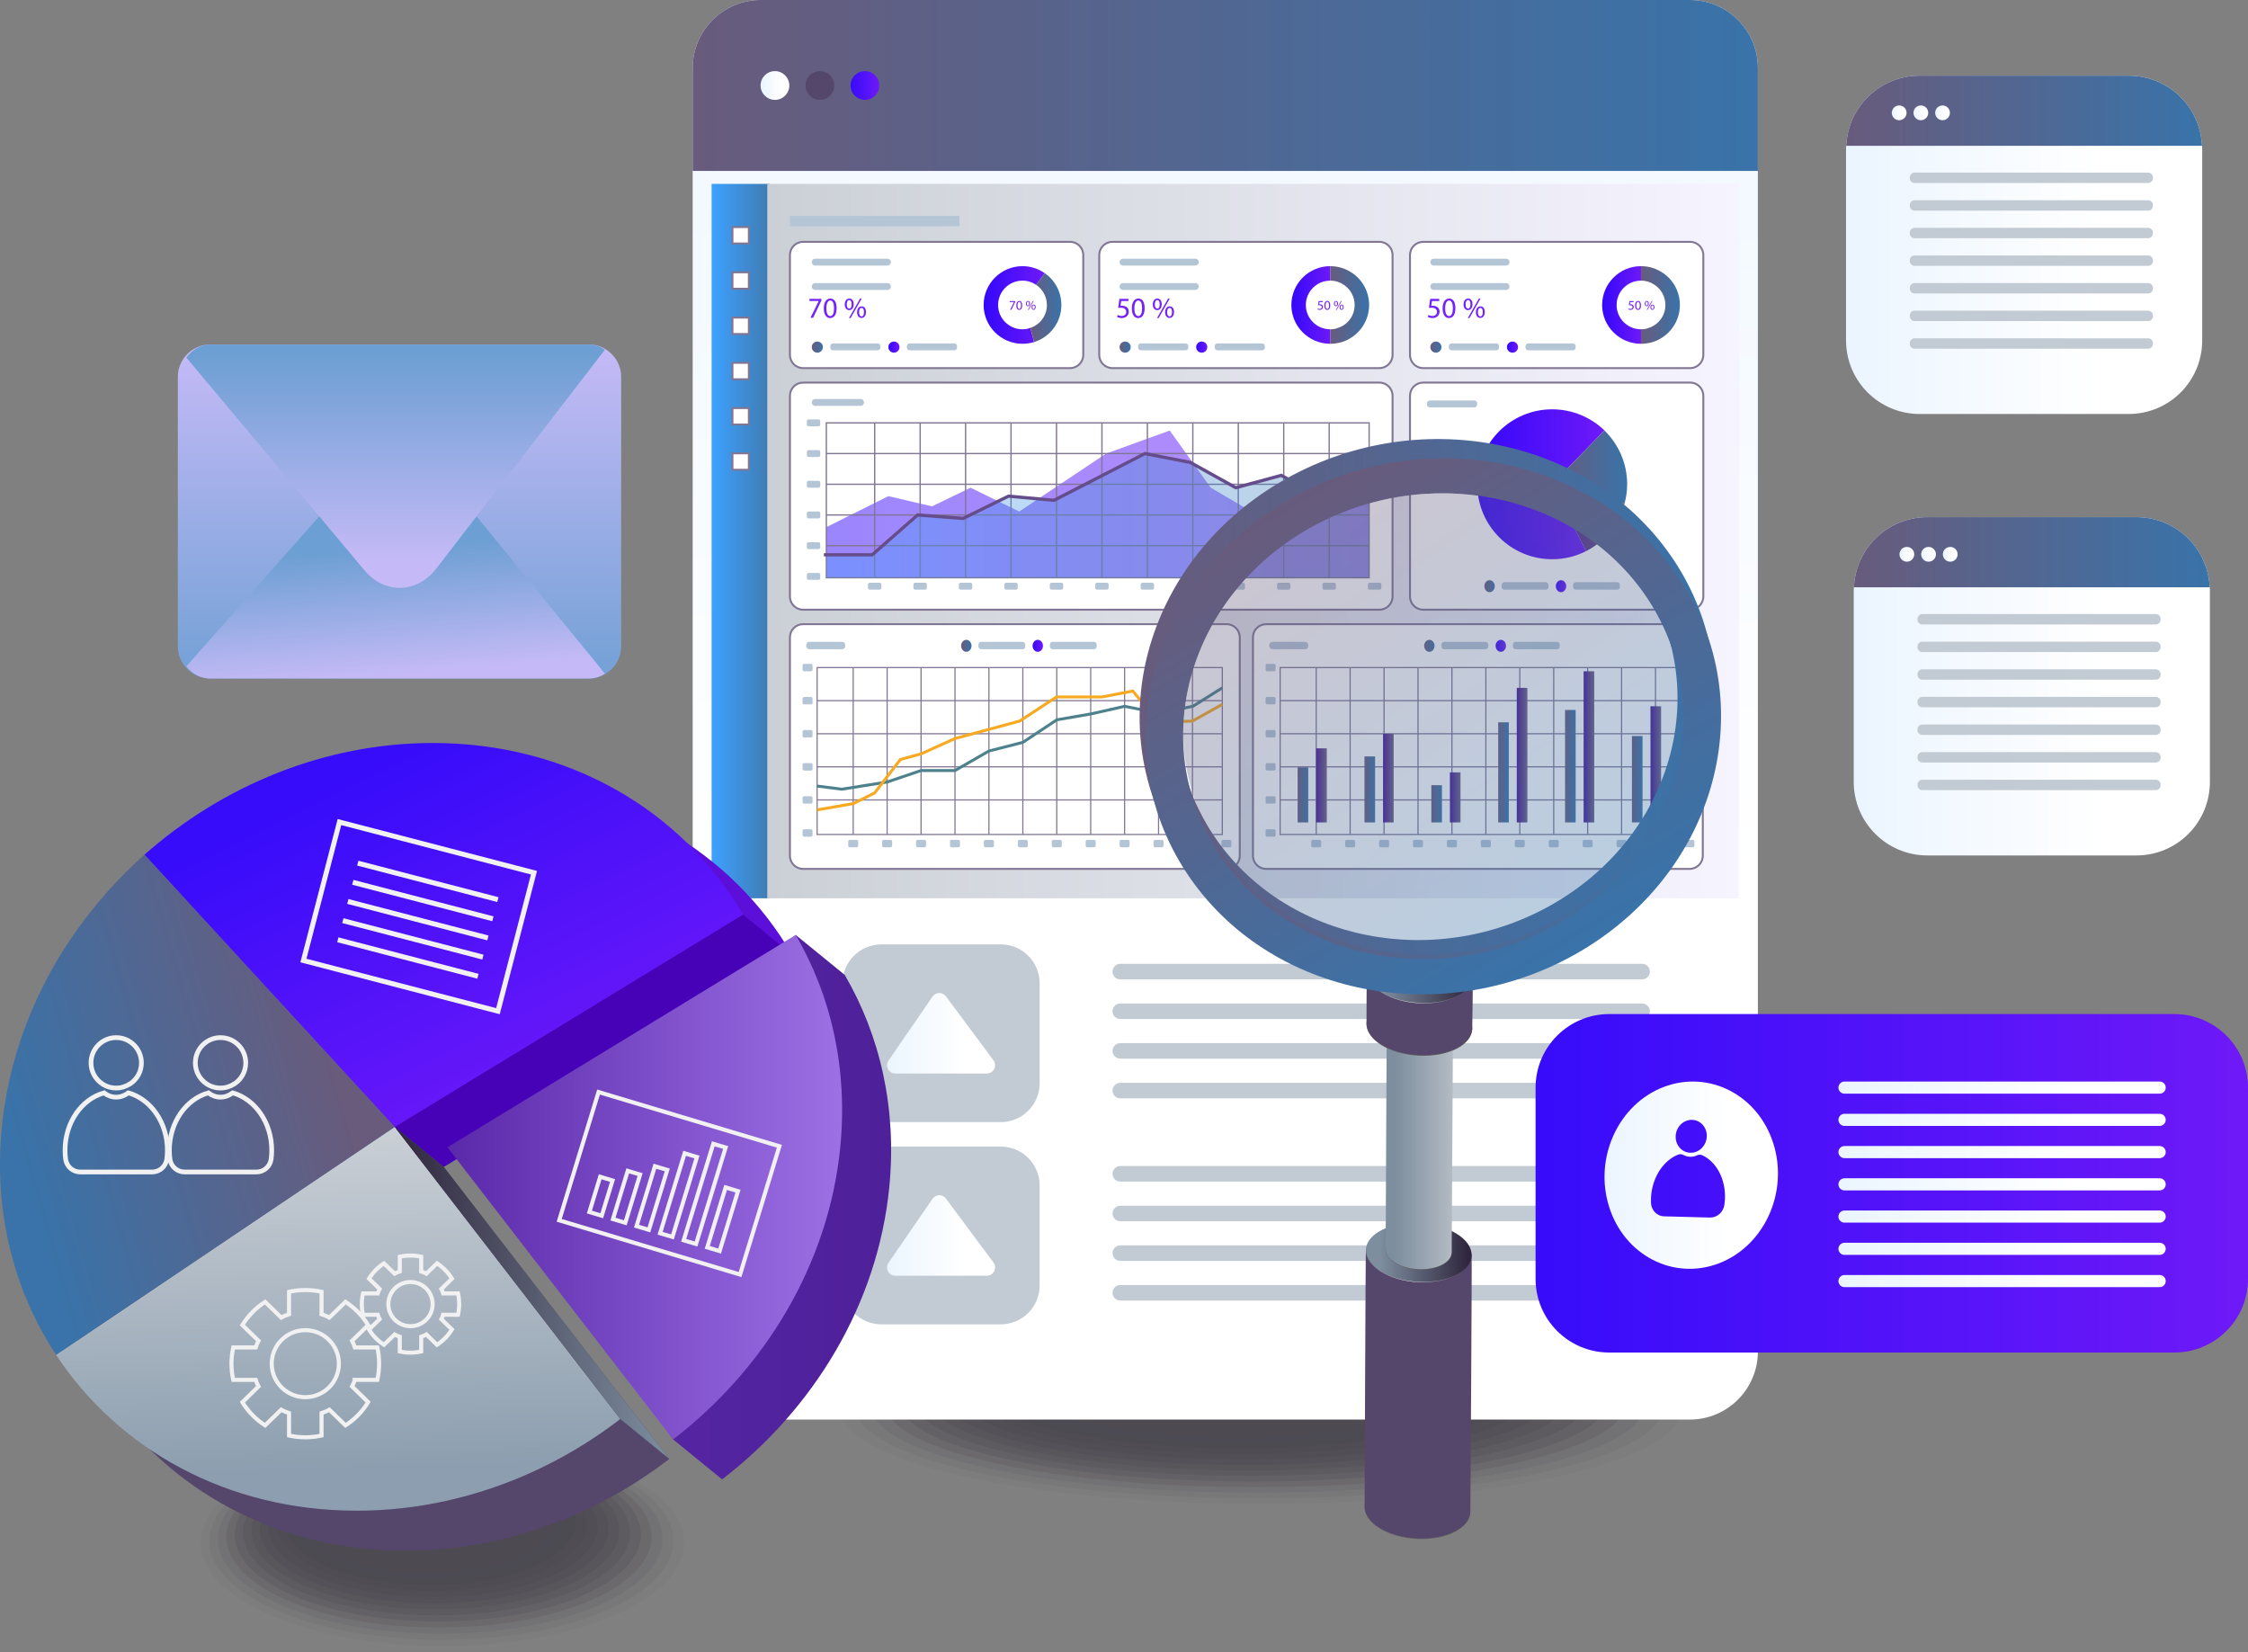 <svg xmlns="http://www.w3.org/2000/svg" viewBox="0 0 2532.44 1860.89"><rect x="0" y="0" width="2532.44" height="1860.89" fill="#808080" stroke="none"/><g fill="#7421fc" class="color000000 svgShape"><g fill="#1a1423" class="color000000 svgShape" opacity=".5"><ellipse cx="1420.99" cy="1587.94" class="color141723 svgShape" opacity=".048" rx="473.14" ry="106.04"/><ellipse cx="1418.68" cy="1585.88" class="color141723 svgShape" opacity=".095" rx="454.3" ry="101.82"/><ellipse cx="1416.36" cy="1583.82" class="color141723 svgShape" opacity=".143" rx="435.47" ry="97.6"/><ellipse cx="1414.05" cy="1581.76" class="color141723 svgShape" opacity=".191" rx="416.63" ry="93.38"/><ellipse cx="1411.73" cy="1579.71" class="color141723 svgShape" opacity=".238" rx="397.8" ry="89.16"/><ellipse cx="1409.41" cy="1577.65" class="color141723 svgShape" opacity=".286" rx="378.96" ry="84.94"/><ellipse cx="1407.1" cy="1575.59" class="color141723 svgShape" opacity=".333" rx="360.13" ry="80.71"/><ellipse cx="1404.78" cy="1573.53" class="color141723 svgShape" opacity=".381" rx="341.29" ry="76.49"/><ellipse cx="1402.46" cy="1571.47" class="color141723 svgShape" opacity=".429" rx="322.46" ry="72.27"/><ellipse cx="1400.15" cy="1569.41" class="color141723 svgShape" opacity=".476" rx="303.62" ry="68.05"/><ellipse cx="1397.83" cy="1567.35" class="color141723 svgShape" opacity=".524" rx="284.79" ry="63.83"/><ellipse cx="1395.51" cy="1565.3" class="color141723 svgShape" opacity=".571" rx="265.95" ry="59.61"/><ellipse cx="1393.2" cy="1563.24" class="color141723 svgShape" opacity=".619" rx="247.12" ry="55.39"/><ellipse cx="1390.88" cy="1561.18" class="color141723 svgShape" opacity=".667" rx="228.29" ry="51.16"/><ellipse cx="1388.56" cy="1559.12" class="color141723 svgShape" opacity=".714" rx="209.45" ry="46.94"/><ellipse cx="1386.25" cy="1557.06" class="color141723 svgShape" opacity=".762" rx="190.62" ry="42.72"/><ellipse cx="1383.93" cy="1555" class="color141723 svgShape" opacity=".809" rx="171.78" ry="38.5"/><ellipse cx="1381.61" cy="1552.94" class="color141723 svgShape" opacity=".857" rx="152.95" ry="34.28"/><ellipse cx="1379.3" cy="1550.89" class="color141723 svgShape" opacity=".905" rx="134.11" ry="30.06"/><ellipse cx="1376.98" cy="1548.83" class="color141723 svgShape" opacity=".952" rx="115.28" ry="25.84"/><ellipse cx="1374.66" cy="1546.77" class="color141723 svgShape" rx="96.44" ry="21.61"/></g><linearGradient id="a" x1="1386.976" x2="1375.911" y1="-328.012" y2="1544.736" gradientUnits="userSpaceOnUse"><stop class="stopColord1d1db svgShape" offset="0" stop-color="#ebf5ff"/><stop class="stopColorffffff svgShape" offset=".706" stop-color="#fff"/></linearGradient><path fill="url(#a)" d="M1980.3 76.61v1445.8c0 42.25-34.37 76.61-76.61 76.61H856.94c-42.25 0-76.61-34.37-76.61-76.61V76.61C780.32 34.37 814.69 0 856.94 0h1046.75c42.25 0 76.61 34.37 76.61 76.61z"/><linearGradient id="b" x1="780.324" x2="1980.305" y1="96.257" y2="96.257" gradientUnits="userSpaceOnUse"><stop class="stopColor5b677c svgShape" offset="0" stop-color="#685b7c"/><stop class="stopColor39a9a5 svgShape" offset="1" stop-color="#3973a9"/></linearGradient><path fill="url(#b)" d="M1980.3 76.61v115.9H780.32V76.61C780.32 34.37 814.69 0 856.94 0h1046.75c42.25 0 76.61 34.37 76.61 76.61z"/><g class="color000000 svgShape"><linearGradient id="c" x1="801.65" x2="867.087" y1="609.488" y2="609.488" gradientUnits="userSpaceOnUse"><stop class="stopColor5fd6d0 svgShape" offset="0" stop-color="#3da1ff"/><stop class="stopColor40b2ad svgShape" offset="1" stop-color="#407bb2"/></linearGradient><path fill="url(#c)" d="M801.65 207.14h65.44v804.7h-65.44z"/><linearGradient id="d" x1="864.393" x2="1958.979" y1="609.488" y2="609.488" gradientUnits="userSpaceOnUse"><stop class="stopColorcbcbd6 svgShape" offset="0" stop-color="#cbd0d6"/><stop class="stopColorf9faf9 svgShape" offset="1" stop-color="#f6f4ff"/></linearGradient><path fill="url(#d)" d="M864.39 207.14h1094.59v804.7H864.39z"/><path fill="#fff" stroke="#817693" stroke-miterlimit="10" stroke-width="2.204" d="M1381.81 978.75h-477.1c-8.2 0-14.84-6.64-14.84-14.84V717.92c0-8.2 6.64-14.84 14.84-14.84h477.1c8.2 0 14.84 6.64 14.84 14.84v245.99c0 8.2-6.64 14.84-14.84 14.84zm521.61 0h-477.1c-8.2 0-14.84-6.64-14.84-14.84V717.92c0-8.2 6.64-14.84 14.84-14.84h477.1c8.2 0 14.84 6.64 14.84 14.84v245.99c0 8.2-6.64 14.84-14.84 14.84z" class="colorffffff svgShape colorStroke767993 svgStroke"/><path fill="#b4c5d6" d="M889.88 243.27h190.97v11.61H889.88z" class="colorb4bdd6 svgShape"/><path fill="#fff" stroke="#817693" stroke-miterlimit="10" stroke-width="2.204" d="M1205.48 414.64H904.72c-8.2 0-14.84-6.64-14.84-14.84V287.26c0-8.2 6.64-14.84 14.84-14.84h300.76c8.2 0 14.84 6.64 14.84 14.84V399.8c0 8.2-6.65 14.84-14.84 14.84zm348.44 0h-300.76c-8.2 0-14.84-6.64-14.84-14.84V287.26c0-8.2 6.64-14.84 14.84-14.84h300.76c8.2 0 14.84 6.64 14.84 14.84V399.8c0 8.2-6.65 14.84-14.84 14.84z" class="colorffffff svgShape colorStroke767993 svgStroke"/><path fill="#b4c5d6" d="M999.79 299.14h-81.44a3.88 3.88 0 0 1-3.87-3.87 3.88 3.88 0 0 1 3.87-3.87h81.44a3.88 3.88 0 0 1 3.87 3.87 3.88 3.88 0 0 1-3.87 3.87zm0 27.46h-81.44a3.88 3.88 0 0 1-3.87-3.87 3.88 3.88 0 0 1 3.87-3.87h81.44a3.88 3.88 0 0 1 3.87 3.87c0 2.12-1.74 3.87-3.87 3.87z" class="colorb4bdd6 svgShape"/><g class="color000000 svgShape"><path fill="#b4c5d6" d="M988.8 394.57h-50.37c-1.69 0-3.08-1.39-3.08-3.08v-1.58c0-1.69 1.39-3.08 3.08-3.08h50.37c1.69 0 3.08 1.39 3.08 3.08v1.58c0 1.7-1.38 3.08-3.08 3.08z" class="colorb4bdd6 svgShape"/><linearGradient id="e" x1="914.483" x2="927.028" y1="390.988" y2="390.988" gradientUnits="userSpaceOnUse"><stop class="stopColor5b677c svgShape" offset="0" stop-color="#685b7c"/><stop class="stopColor39a9a5 svgShape" offset="1" stop-color="#3973a9"/></linearGradient><circle cx="920.76" cy="390.99" r="6.27" fill="url(#e)"/><path fill="#b4c5d6" d="M1075.09 394.57h-50.37c-1.69 0-3.08-1.39-3.08-3.08v-1.58c0-1.69 1.39-3.08 3.08-3.08h50.37c1.69 0 3.08 1.39 3.08 3.08v1.58c.01 1.7-1.38 3.08-3.08 3.08z" class="colorb4bdd6 svgShape"/><linearGradient id="f" x1="1000.775" x2="1013.321" y1="390.988" y2="390.988" gradientUnits="userSpaceOnUse"><stop class="stopColorfbd008 svgShape" offset="0" stop-color="#3408fb"/><stop class="stopColorf88019 svgShape" offset="1" stop-color="#6e19f8"/></linearGradient><circle cx="1007.05" cy="390.99" r="6.27" fill="url(#f)"/></g><g class="color000000 svgShape"><path fill="#b4c5d6" d="M1243.01 457.16h-50.37c-1.69 0-3.08-1.39-3.08-3.08v-1.58c0-1.69 1.39-3.08 3.08-3.08h50.37c1.69 0 3.08 1.39 3.08 3.08v1.58c0 1.7-1.38 3.08-3.08 3.08z" class="colorb4bdd6 svgShape"/><linearGradient id="g" x1="1168.692" x2="1181.237" y1="453.577" y2="453.577" gradientUnits="userSpaceOnUse"><stop class="stopColor5b677c svgShape" offset="0" stop-color="#685b7c"/><stop class="stopColor39a9a5 svgShape" offset="1" stop-color="#3973a9"/></linearGradient><circle cx="1174.96" cy="453.58" r="6.27" fill="url(#g)"/><path fill="#b4c5d6" d="M1329.3 457.16h-50.37c-1.69 0-3.08-1.39-3.08-3.08v-1.58c0-1.69 1.39-3.08 3.08-3.08h50.37c1.69 0 3.08 1.39 3.08 3.08v1.58c0 1.7-1.38 3.08-3.08 3.08z" class="colorb4bdd6 svgShape"/><linearGradient id="h" x1="1254.984" x2="1267.529" y1="453.577" y2="453.577" gradientUnits="userSpaceOnUse"><stop class="stopColorfbd008 svgShape" offset="0" stop-color="#3408fb"/><stop class="stopColorf88019 svgShape" offset="1" stop-color="#6e19f8"/></linearGradient><circle cx="1261.26" cy="453.58" r="6.27" fill="url(#h)"/></g><linearGradient id="i" x1="1108.088" x2="1177.013" y1="343.527" y2="343.527" gradientUnits="userSpaceOnUse"><stop class="stopColorfbd008 svgShape" offset="0" stop-color="#3408fb"/><stop class="stopColorf88019 svgShape" offset="1" stop-color="#6e19f8"/></linearGradient><path fill="url(#i)" d="M1151.88 316.12c5.73 0 11.02 1.76 15.28 4.7l9.85-13.08c-7.2-5-15.87-7.94-25.13-7.94-24.1 0-43.79 19.55-43.79 43.79 0 24.1 19.69 43.65 43.79 43.65 4.56 0 8.96-.73 13.08-1.91l-4.26-16.02c-2.79 1.18-5.73 1.62-8.82 1.62-15.14 0-27.48-12.2-27.48-27.33 0-15.28 12.35-27.48 27.48-27.48z"/><linearGradient id="j" x1="1160.7" x2="1195.677" y1="346.54" y2="346.54" gradientUnits="userSpaceOnUse"><stop class="stopColor5b677c svgShape" offset="0" stop-color="#685b7c"/><stop class="stopColor39a9a5 svgShape" offset="1" stop-color="#3973a9"/></linearGradient><path fill="url(#j)" d="M1195.68 343.6c0 19.55-12.93 36.15-30.72 41.74l-4.26-16.02c10.87-3.53 18.66-13.67 18.66-25.72 0-9.55-4.85-17.93-12.2-22.78l9.85-13.08c11.32 7.79 18.67 21.02 18.67 35.86z"/><path fill="#b4c5d6" d="M1346.54 299.14h-81.44a3.88 3.88 0 0 1-3.87-3.87 3.88 3.88 0 0 1 3.87-3.87h81.44a3.88 3.88 0 0 1 3.87 3.87 3.88 3.88 0 0 1-3.87 3.87zm0 27.46h-81.44a3.88 3.88 0 0 1-3.87-3.87 3.88 3.88 0 0 1 3.87-3.87h81.44a3.88 3.88 0 0 1 3.87 3.87c0 2.12-1.74 3.87-3.87 3.87zm-10.99 67.97h-50.37c-1.69 0-3.08-1.39-3.08-3.08v-1.58c0-1.69 1.39-3.08 3.08-3.08h50.37c1.69 0 3.08 1.39 3.08 3.08v1.58c0 1.7-1.39 3.08-3.08 3.08z" class="colorb4bdd6 svgShape"/><linearGradient id="k" x1="1261.229" x2="1273.774" y1="390.988" y2="390.988" gradientUnits="userSpaceOnUse"><stop class="stopColor5b677c svgShape" offset="0" stop-color="#685b7c"/><stop class="stopColor39a9a5 svgShape" offset="1" stop-color="#3973a9"/></linearGradient><circle cx="1267.5" cy="390.99" r="6.27" fill="url(#k)"/><path fill="#b4c5d6" d="M1421.84 394.57h-50.37c-1.69 0-3.08-1.39-3.08-3.08v-1.58c0-1.69 1.39-3.08 3.08-3.08h50.37c1.69 0 3.08 1.39 3.08 3.08v1.58c0 1.7-1.38 3.08-3.08 3.08z" class="colorb4bdd6 svgShape"/><linearGradient id="l" x1="1347.521" x2="1360.066" y1="390.988" y2="390.988" gradientUnits="userSpaceOnUse"><stop class="stopColorfbd008 svgShape" offset="0" stop-color="#3408fb"/><stop class="stopColorf88019 svgShape" offset="1" stop-color="#6e19f8"/></linearGradient><circle cx="1353.79" cy="390.99" r="6.27" fill="url(#l)"/><linearGradient id="m" x1="1498.563" x2="1542.357" y1="343.527" y2="343.527" gradientUnits="userSpaceOnUse"><stop class="stopColor5b677c svgShape" offset="0" stop-color="#685b7c"/><stop class="stopColor39a9a5 svgShape" offset="1" stop-color="#3973a9"/></linearGradient><path fill="url(#m)" d="M1523.69 307.74c-7.2-5-15.87-7.94-25.13-7.94v16.31c5.73 0 11.02 1.76 15.28 4.7 7.35 4.85 12.2 13.23 12.2 22.78 0 12.05-7.79 22.19-18.66 25.72-2.79 1.18-5.73 1.62-8.82 1.62v16.31c4.56 0 8.96-.73 13.08-1.91 17.78-5.58 30.71-22.19 30.71-41.74.01-14.83-7.34-28.06-18.66-35.85z"/><linearGradient id="n" x1="1454.768" x2="1498.563" y1="343.527" y2="343.527" gradientUnits="userSpaceOnUse"><stop class="stopColorfbd008 svgShape" offset="0" stop-color="#3408fb"/><stop class="stopColorf88019 svgShape" offset="1" stop-color="#6e19f8"/></linearGradient><path fill="url(#n)" d="M1471.08 343.6c0 15.14 12.34 27.33 27.48 27.33v16.31c-24.1 0-43.79-19.55-43.79-43.65 0-24.25 19.69-43.79 43.79-43.79v16.31c-15.13.01-27.48 12.21-27.48 27.49z"/><g class="color000000 svgShape"><path d="M925.3 336.64v1.9l-9.26 19.38h-2.99l9.24-18.82v-.07h-10.41v-2.39h13.42zm17.16 10.41c0 7.24-2.68 11.23-7.4 11.23-4.15 0-6.97-3.9-7.04-10.94 0-7.13 3.08-11.07 7.4-11.07 4.49.01 7.04 4.01 7.04 10.78zm-11.55.33c0 5.53 1.7 8.68 4.32 8.68 2.95 0 4.36-3.44 4.36-8.88 0-5.24-1.34-8.68-4.32-8.68-2.53.01-4.36 3.08-4.36 8.88zm30.8-4.75c0 4.48-2.35 6.72-5.11 6.72-2.65 0-4.94-2.13-4.97-6.42 0-4.26 2.32-6.64 5.14-6.64 2.98-.01 4.94 2.29 4.94 6.34zm-7.79.2c-.06 2.71.95 4.78 2.75 4.78 1.9 0 2.76-2.03 2.76-4.84 0-2.59-.75-4.75-2.76-4.75-1.79 0-2.75 2.13-2.75 4.81zm2.49 15.45 12.51-22h1.83l-12.5 22h-1.84zm19.15-6.84c0 4.48-2.35 6.71-5.07 6.71-2.66 0-4.94-2.13-4.98-6.39 0-4.28 2.33-6.68 5.15-6.68 2.97.01 4.9 2.3 4.9 6.36zm-7.79.2c-.03 2.72 1.02 4.78 2.78 4.78 1.9 0 2.75-2.03 2.75-4.84 0-2.59-.75-4.75-2.75-4.75-1.8-.01-2.78 2.12-2.78 4.81z" class="color000000 svgShape"/></g><g class="color000000 svgShape"><path d="M1143.66 339.15v.87l-4.26 8.9h-1.36l4.23-8.64v-.03h-4.78v-1.1h6.17zm7.87 4.78c0 3.32-1.23 5.15-3.39 5.15-1.91 0-3.2-1.79-3.24-5.02 0-3.28 1.41-5.08 3.4-5.08 2.05.01 3.23 1.84 3.23 4.95zm-5.3.15c0 2.54.78 3.98 1.98 3.98 1.35 0 1.99-1.58 1.99-4.08 0-2.4-.61-3.98-1.98-3.98-1.15 0-1.99 1.42-1.99 4.08zm14.12-2.18c0 2.06-1.08 3.08-2.35 3.08-1.22 0-2.27-.98-2.28-2.94 0-1.95 1.06-3.05 2.36-3.05 1.36 0 2.27 1.05 2.27 2.91zm-3.58.09c-.03 1.25.44 2.19 1.26 2.19.88 0 1.26-.93 1.26-2.22 0-1.19-.34-2.18-1.26-2.18-.82 0-1.26.98-1.26 2.21zm1.15 7.09 5.73-10.1h.85l-5.74 10.1h-.84zm8.78-3.14c0 2.06-1.08 3.09-2.32 3.09-1.22 0-2.27-.98-2.28-2.93 0-1.97 1.06-3.06 2.35-3.06 1.37-.01 2.25 1.04 2.25 2.9zm-3.57.09c-.01 1.25.47 2.2 1.28 2.2.87 0 1.26-.93 1.26-2.22 0-1.19-.34-2.18-1.26-2.18-.83-.01-1.28.97-1.28 2.2z" class="color000000 svgShape"/></g><g class="color000000 svgShape"><path d="M1271.21 339.06h-8.12l-.82 5.47c.49-.06.95-.13 1.74-.13 1.64 0 3.27.36 4.59 1.14 1.66.95 3.04 2.78 3.04 5.47 0 4.16-3.31 7.27-7.92 7.27-2.32 0-4.29-.65-5.3-1.31l.72-2.2c.88.52 2.62 1.18 4.55 1.18 2.72 0 5.04-1.77 5.04-4.61-.04-2.75-1.87-4.71-6.12-4.71-1.21 0-2.17.13-2.95.23l1.38-10.22h10.18v2.42zm18.27 7.99c0 7.24-2.68 11.23-7.4 11.23-4.15 0-6.97-3.9-7.04-10.94 0-7.13 3.08-11.07 7.4-11.07 4.48.01 7.04 4.01 7.04 10.78zm-11.56.33c0 5.53 1.7 8.68 4.32 8.68 2.95 0 4.36-3.44 4.36-8.88 0-5.24-1.34-8.68-4.32-8.68-2.53.01-4.36 3.08-4.36 8.88zm30.81-4.75c0 4.48-2.35 6.72-5.11 6.72-2.65 0-4.94-2.13-4.97-6.42 0-4.26 2.32-6.64 5.14-6.64 2.97-.01 4.94 2.29 4.94 6.34zm-7.79.2c-.06 2.71.95 4.78 2.75 4.78 1.9 0 2.76-2.03 2.76-4.84 0-2.59-.75-4.75-2.76-4.75-1.8 0-2.75 2.13-2.75 4.81zm2.49 15.45 12.51-22h1.83l-12.5 22h-1.84zm19.15-6.84c0 4.48-2.35 6.71-5.07 6.71-2.66 0-4.94-2.13-4.98-6.39 0-4.28 2.32-6.68 5.15-6.68 2.97.01 4.9 2.3 4.9 6.36zm-7.79.2c-.03 2.72 1.02 4.78 2.78 4.78 1.9 0 2.75-2.03 2.75-4.84 0-2.59-.75-4.75-2.75-4.75-1.8-.01-2.78 2.12-2.78 4.81z" class="color000000 svgShape"/></g><g class="color000000 svgShape"><path d="M1490.17 340.26h-3.73l-.37 2.51c.22-.04.44-.06.8-.06.75 0 1.5.17 2.1.53.77.43 1.4 1.28 1.4 2.5 0 1.91-1.52 3.34-3.64 3.34-1.07 0-1.97-.3-2.43-.6l.33-1c.41.24 1.21.54 2.09.54 1.25 0 2.31-.81 2.31-2.12-.01-1.26-.85-2.16-2.81-2.16-.56 0-.99.06-1.35.1l.62-4.69h4.68v1.11zm8.37 3.67c0 3.32-1.23 5.15-3.39 5.15-1.91 0-3.2-1.79-3.24-5.02 0-3.28 1.41-5.08 3.4-5.08 2.06.01 3.23 1.84 3.23 4.95zm-5.3.15c0 2.54.78 3.98 1.98 3.98 1.35 0 1.99-1.58 1.99-4.08 0-2.4-.61-3.98-1.98-3.98-1.15 0-1.99 1.42-1.99 4.08zm14.12-2.18c0 2.06-1.08 3.08-2.35 3.08-1.22 0-2.27-.98-2.28-2.94 0-1.95 1.06-3.05 2.36-3.05 1.37 0 2.27 1.05 2.27 2.91zm-3.58.09c-.03 1.25.44 2.19 1.26 2.19.88 0 1.26-.93 1.26-2.22 0-1.19-.34-2.18-1.26-2.18-.82 0-1.26.98-1.26 2.21zm1.15 7.09 5.73-10.1h.85l-5.74 10.1h-.84zm8.78-3.14c0 2.06-1.08 3.09-2.32 3.09-1.22 0-2.27-.98-2.28-2.93 0-1.97 1.06-3.06 2.35-3.06 1.37-.01 2.25 1.04 2.25 2.9zm-3.57.09c-.01 1.25.47 2.2 1.28 2.2.87 0 1.26-.93 1.26-2.22 0-1.19-.34-2.18-1.26-2.18-.83-.01-1.28.97-1.28 2.2z" class="color000000 svgShape"/></g><path fill="#fff" stroke="#817693" stroke-miterlimit="10" stroke-width="2.204" d="M1904 414.64h-300.76c-8.2 0-14.84-6.64-14.84-14.84V287.26c0-8.2 6.64-14.84 14.84-14.84H1904c8.2 0 14.84 6.64 14.84 14.84V399.8c0 8.2-6.64 14.84-14.84 14.84zm0 272.13h-300.76c-8.2 0-14.84-6.64-14.84-14.84V445.8c0-8.2 6.64-14.84 14.84-14.84H1904c8.2 0 14.84 6.64 14.84 14.84v226.13c0 8.19-6.64 14.84-14.84 14.84z" class="colorffffff svgShape colorStroke767993 svgStroke"/><path fill="#b4c5d6" d="M1696.62 299.14h-81.44a3.88 3.88 0 0 1-3.87-3.87 3.88 3.88 0 0 1 3.87-3.87h81.44a3.88 3.88 0 0 1 3.87 3.87 3.88 3.88 0 0 1-3.87 3.87zm0 27.46h-81.44a3.88 3.88 0 0 1-3.87-3.87 3.88 3.88 0 0 1 3.87-3.87h81.44a3.88 3.88 0 0 1 3.87 3.87c0 2.12-1.74 3.87-3.87 3.87zm-10.99 67.97h-50.37c-1.69 0-3.08-1.39-3.08-3.08v-1.58c0-1.69 1.39-3.08 3.08-3.08h50.37c1.69 0 3.08 1.39 3.08 3.08v1.58c0 1.7-1.38 3.08-3.08 3.08z" class="colorb4bdd6 svgShape"/><linearGradient id="o" x1="1611.314" x2="1623.86" y1="390.988" y2="390.988" gradientUnits="userSpaceOnUse"><stop class="stopColor5b677c svgShape" offset="0" stop-color="#685b7c"/><stop class="stopColor39a9a5 svgShape" offset="1" stop-color="#3973a9"/></linearGradient><circle cx="1617.59" cy="390.99" r="6.27" fill="url(#o)"/><path fill="#b4c5d6" d="M1771.93 394.57h-50.37c-1.69 0-3.08-1.39-3.08-3.08v-1.58c0-1.69 1.39-3.08 3.08-3.08h50.37c1.69 0 3.08 1.39 3.08 3.08v1.58c0 1.7-1.39 3.08-3.08 3.08z" class="colorb4bdd6 svgShape"/><linearGradient id="p" x1="1697.607" x2="1710.152" y1="390.988" y2="390.988" gradientUnits="userSpaceOnUse"><stop class="stopColorfbd008 svgShape" offset="0" stop-color="#3408fb"/><stop class="stopColorf88019 svgShape" offset="1" stop-color="#6e19f8"/></linearGradient><circle cx="1703.88" cy="390.99" r="6.27" fill="url(#p)"/><linearGradient id="q" x1="1848.648" x2="1892.442" y1="343.527" y2="343.527" gradientUnits="userSpaceOnUse"><stop class="stopColor5b677c svgShape" offset="0" stop-color="#685b7c"/><stop class="stopColor39a9a5 svgShape" offset="1" stop-color="#3973a9"/></linearGradient><path fill="url(#q)" d="M1873.78 307.74c-7.2-5-15.87-7.94-25.13-7.94v16.31c5.73 0 11.02 1.76 15.28 4.7 7.35 4.85 12.2 13.23 12.2 22.78 0 12.05-7.79 22.19-18.66 25.72-2.79 1.18-5.73 1.62-8.82 1.62v16.31c4.56 0 8.96-.73 13.08-1.91 17.78-5.58 30.71-22.19 30.71-41.74 0-14.83-7.35-28.06-18.66-35.85z"/><linearGradient id="r" x1="1804.853" x2="1848.648" y1="343.527" y2="343.527" gradientUnits="userSpaceOnUse"><stop class="stopColorfbd008 svgShape" offset="0" stop-color="#3408fb"/><stop class="stopColorf88019 svgShape" offset="1" stop-color="#6e19f8"/></linearGradient><path fill="url(#r)" d="M1821.17 343.6c0 15.14 12.34 27.33 27.48 27.33v16.31c-24.1 0-43.79-19.55-43.79-43.65 0-24.25 19.69-43.79 43.79-43.79v16.31c-15.14.01-27.48 12.21-27.48 27.49z"/><g class="color000000 svgShape"><path d="M1621.29 339.06h-8.12l-.82 5.47c.49-.06.95-.13 1.74-.13 1.64 0 3.27.36 4.59 1.14 1.66.95 3.04 2.78 3.04 5.47 0 4.16-3.31 7.27-7.92 7.27-2.32 0-4.29-.65-5.3-1.31l.72-2.2c.88.52 2.62 1.18 4.55 1.18 2.72 0 5.04-1.77 5.04-4.61-.04-2.75-1.87-4.71-6.12-4.71-1.21 0-2.17.13-2.95.23l1.38-10.22h10.18v2.42zm18.27 7.99c0 7.24-2.68 11.23-7.4 11.23-4.15 0-6.97-3.9-7.04-10.94 0-7.13 3.08-11.07 7.4-11.07 4.49.01 7.04 4.01 7.04 10.78zm-11.55.33c0 5.53 1.7 8.68 4.32 8.68 2.95 0 4.36-3.44 4.36-8.88 0-5.24-1.34-8.68-4.32-8.68-2.53.01-4.36 3.08-4.36 8.88zm30.81-4.75c0 4.48-2.35 6.72-5.11 6.72-2.65 0-4.94-2.13-4.97-6.42 0-4.26 2.32-6.64 5.14-6.64 2.97-.01 4.94 2.29 4.94 6.34zm-7.8.2c-.06 2.71.95 4.78 2.75 4.78 1.9 0 2.76-2.03 2.76-4.84 0-2.59-.75-4.75-2.76-4.75-1.79 0-2.75 2.13-2.75 4.81zm2.49 15.45 12.51-22h1.83l-12.5 22h-1.84zm19.15-6.84c0 4.48-2.35 6.71-5.07 6.71-2.66 0-4.94-2.13-4.98-6.39 0-4.28 2.32-6.68 5.15-6.68 2.97.01 4.9 2.3 4.9 6.36zm-7.79.2c-.03 2.72 1.02 4.78 2.78 4.78 1.9 0 2.75-2.03 2.75-4.84 0-2.59-.75-4.75-2.75-4.75-1.8-.01-2.78 2.12-2.78 4.81z" class="color000000 svgShape"/></g><g class="color000000 svgShape"><path d="M1840.26 340.26h-3.73l-.37 2.51c.22-.04.44-.06.8-.06.75 0 1.5.17 2.1.53.77.43 1.4 1.28 1.4 2.5 0 1.91-1.52 3.34-3.64 3.34-1.07 0-1.97-.3-2.43-.6l.33-1c.41.24 1.21.54 2.09.54 1.25 0 2.31-.81 2.31-2.12-.01-1.26-.85-2.16-2.81-2.16-.56 0-.99.06-1.35.1l.62-4.69h4.68v1.11zm8.37 3.67c0 3.32-1.23 5.15-3.39 5.15-1.91 0-3.2-1.79-3.24-5.02 0-3.28 1.41-5.08 3.4-5.08 2.05.01 3.23 1.84 3.23 4.95zm-5.3.15c0 2.54.78 3.98 1.98 3.98 1.35 0 1.99-1.58 1.99-4.08 0-2.4-.61-3.98-1.98-3.98-1.15 0-1.99 1.42-1.99 4.08zm14.12-2.18c0 2.06-1.08 3.08-2.35 3.08-1.22 0-2.27-.98-2.28-2.94 0-1.95 1.06-3.05 2.36-3.05 1.36 0 2.27 1.05 2.27 2.91zm-3.58.09c-.03 1.25.44 2.19 1.26 2.19.88 0 1.26-.93 1.26-2.22 0-1.19-.34-2.18-1.26-2.18-.82 0-1.26.98-1.26 2.21zm1.15 7.09 5.73-10.1h.85l-5.74 10.1h-.84zm8.78-3.14c0 2.06-1.08 3.09-2.32 3.09-1.22 0-2.27-.98-2.28-2.93 0-1.97 1.06-3.06 2.35-3.06 1.37-.01 2.25 1.04 2.25 2.9zm-3.57.09c-.01 1.25.47 2.2 1.28 2.2.87 0 1.26-.93 1.26-2.22 0-1.19-.34-2.18-1.26-2.18-.83-.01-1.28.97-1.28 2.2z" class="color000000 svgShape"/></g><path fill="#fff" stroke="#817693" stroke-miterlimit="10" stroke-width="2.204" d="M1553.92 686.77h-649.2c-8.2 0-14.84-6.64-14.84-14.84V445.8c0-8.2 6.64-14.84 14.84-14.84h649.2c8.2 0 14.84 6.64 14.84 14.84v226.13c0 8.19-6.65 14.84-14.84 14.84z" class="colorffffff svgShape colorStroke767993 svgStroke"/><path fill="#b4c5d6" d="M969.43 457.16h-51.08a3.88 3.88 0 0 1-3.87-3.87 3.88 3.88 0 0 1 3.87-3.87h51.08a3.88 3.88 0 0 1 3.87 3.87 3.88 3.88 0 0 1-3.87 3.87zm-47.36 23.03h-11.16c-1.08 0-1.96-.88-1.96-1.96v-3.82c0-1.08.88-1.96 1.96-1.96h11.16c1.08 0 1.96.88 1.96 1.96v3.82c0 1.08-.88 1.96-1.96 1.96zm0 34.58h-11.16c-1.08 0-1.96-.88-1.96-1.96v-3.82c0-1.08.88-1.96 1.96-1.96h11.16c1.08 0 1.96.88 1.96 1.96v3.82c0 1.08-.88 1.96-1.96 1.96zm0 34.59h-11.16c-1.08 0-1.96-.88-1.96-1.96v-3.82c0-1.08.88-1.96 1.96-1.96h11.16c1.08 0 1.96.88 1.96 1.96v3.82c0 1.08-.88 1.96-1.96 1.96zm0 34.58h-11.16c-1.08 0-1.96-.88-1.96-1.96v-3.82c0-1.08.88-1.96 1.96-1.96h11.16c1.08 0 1.96.88 1.96 1.96v3.82c0 1.08-.88 1.96-1.96 1.96zm0 34.59h-11.16c-1.08 0-1.96-.88-1.96-1.96v-3.82c0-1.08.88-1.96 1.96-1.96h11.16c1.08 0 1.96.88 1.96 1.96v3.82c0 1.08-.88 1.96-1.96 1.96zm0 34.58h-11.16c-1.08 0-1.96-.88-1.96-1.96v-3.82c0-1.08.88-1.96 1.96-1.96h11.16c1.08 0 1.96.88 1.96 1.96v3.82c0 1.08-.88 1.96-1.96 1.96zm68.87 11.06h-11.16c-1.08 0-1.96-.88-1.96-1.96v-3.82c0-1.08.88-1.96 1.96-1.96h11.16c1.08 0 1.96.88 1.96 1.96v3.82c0 1.08-.88 1.96-1.96 1.96zm51.2 0h-11.16c-1.08 0-1.96-.88-1.96-1.96v-3.82c0-1.08.88-1.96 1.96-1.96h11.16c1.08 0 1.96.88 1.96 1.96v3.82c0 1.08-.88 1.96-1.96 1.96zm51.2 0h-11.16c-1.08 0-1.96-.88-1.96-1.96v-3.82c0-1.08.88-1.96 1.96-1.96h11.16c1.08 0 1.96.88 1.96 1.96v3.82c0 1.08-.88 1.96-1.96 1.96zm51.2 0h-11.16c-1.08 0-1.96-.88-1.96-1.96v-3.82c0-1.08.88-1.96 1.96-1.96h11.16c1.08 0 1.96.88 1.96 1.96v3.82c0 1.08-.88 1.96-1.96 1.96zm51.2 0h-11.16c-1.08 0-1.96-.88-1.96-1.96v-3.82c0-1.08.88-1.96 1.96-1.96h11.16c1.08 0 1.96.88 1.96 1.96v3.82c0 1.08-.88 1.96-1.96 1.96zm51.2 0h-11.16c-1.08 0-1.96-.88-1.96-1.96v-3.82c0-1.08.88-1.96 1.96-1.96h11.16c1.08 0 1.96.88 1.96 1.96v3.82c0 1.08-.88 1.96-1.96 1.96zm51.2 0h-11.16c-1.08 0-1.96-.88-1.96-1.96v-3.82c0-1.08.88-1.96 1.96-1.96h11.16c1.08 0 1.96.88 1.96 1.96v3.82c0 1.08-.88 1.96-1.96 1.96zm51.21 0h-11.16c-1.08 0-1.96-.88-1.96-1.96v-3.82c0-1.08.88-1.96 1.96-1.96h11.16c1.08 0 1.96.88 1.96 1.96v3.82c-.01 1.08-.89 1.96-1.96 1.96zm51.2 0h-11.16c-1.08 0-1.96-.88-1.96-1.96v-3.82c0-1.08.88-1.96 1.96-1.96h11.16c1.08 0 1.96.88 1.96 1.96v3.82c0 1.08-.89 1.96-1.96 1.96zm51.2 0h-11.16c-1.08 0-1.96-.88-1.96-1.96v-3.82c0-1.08.88-1.96 1.96-1.96h11.16c1.08 0 1.96.88 1.96 1.96v3.82c0 1.08-.89 1.96-1.96 1.96zm51.2 0h-11.16c-1.08 0-1.96-.88-1.96-1.96v-3.82c0-1.08.88-1.96 1.96-1.96h11.16c1.08 0 1.96.88 1.96 1.96v3.82c0 1.08-.89 1.96-1.96 1.96zm51.2 0h-11.16c-1.08 0-1.96-.88-1.96-1.96v-3.82c0-1.08.88-1.96 1.96-1.96h11.16c1.08 0 1.96.88 1.96 1.96v3.82c0 1.08-.88 1.96-1.96 1.96z" class="colorb4bdd6 svgShape"/><linearGradient id="s" x1="930.909" x2="1542.357" y1="567.874" y2="567.874" gradientUnits="userSpaceOnUse"><stop class="stopColorfbd008 svgShape" offset="0" stop-color="#3408fb"/><stop class="stopColorf88019 svgShape" offset="1" stop-color="#6e19f8"/></linearGradient><path fill="url(#s)" d="m930.91 593.82 69.87-34.96 49.13 11.52 43.44-21.02 54.86 26.84 97.88-65.3 71.67-25.93 46.17 64.39 53.79 31.48 94.96-69.94 29.68 9.42v130.46H930.91z" opacity=".49"/><g class="color000000 svgShape"><g class="color000000 svgShape"><path fill="none" stroke="#817693" stroke-miterlimit="10" stroke-width="1.47" d="M930.91 476.32h611.45v174.46H930.91zm0 34.58h611.45m-611.45 34.59h611.45m-611.45 34.58h611.45m-611.45 34.59h611.45m-557-138.34v174.46m51.2-174.46v174.46m51.2-174.46v174.46m51.2-174.46v174.46m51.21-174.46v174.46m51.2-174.46v174.46m51.2-174.46v174.46m51.2-174.46v174.46m51.2-174.46v174.46m51.2-174.46v174.46m51.2-174.46v174.46" class="colorStroke767993 svgStroke"/></g><linearGradient id="t" x1="930.909" x2="1542.357" y1="580.843" y2="580.843" gradientUnits="userSpaceOnUse"><stop class="stopColor5fd6d0 svgShape" offset="0" stop-color="#3da1ff"/><stop class="stopColor40b2ad svgShape" offset="1" stop-color="#407bb2"/></linearGradient><path fill="url(#t)" d="M930.91 624.94h54.45l51.2-44.86 51.2 3.87 51.2-25.08 51.2 4.69 102.4-52.65 51.2 9.99 51.2 28.46 51.2-13.87 51.2 28.06 44.99-29.96v117.2H930.91v-25.85z" opacity=".35"/><path fill="none" stroke="#654d8c" stroke-miterlimit="10" stroke-width="3.674" d="M928.11 624.94h54.45l51.2-44.86 51.2 3.87 51.2-25.08 51.2 4.69 102.4-52.65 51.2 9.99 51.2 28.46 51.2-13.87 51.2 28.06 44.99-29.96" class="colorStroke4d818c svgStroke"/></g><g class="color000000 svgShape"><path fill="#b4c5d6" d="M1151.87 731.32h-46.56c-1.7 0-3.09-1.39-3.09-3.09v-2.16c0-1.7 1.39-3.09 3.09-3.09h46.56c1.7 0 3.09 1.39 3.09 3.09v2.16c0 1.7-1.39 3.09-3.09 3.09z" class="colorb4bdd6 svgShape"/><linearGradient id="u" x1="1082.762" x2="1094.464" y1="727.458" y2="727.458" gradientUnits="userSpaceOnUse"><stop class="stopColor5b677c svgShape" offset="0" stop-color="#685b7c"/><stop class="stopColor39a9a5 svgShape" offset="1" stop-color="#3973a9"/></linearGradient><ellipse cx="1088.61" cy="727.46" fill="url(#u)" rx="5.85" ry="6.76"/><path fill="#b4c5d6" d="M1232.36 731.32h-46.56c-1.7 0-3.09-1.39-3.09-3.09v-2.16c0-1.7 1.39-3.09 3.09-3.09h46.56c1.7 0 3.09 1.39 3.09 3.09v2.16c0 1.7-1.39 3.09-3.09 3.09z" class="colorb4bdd6 svgShape"/><linearGradient id="v" x1="1163.254" x2="1174.955" y1="727.458" y2="727.458" gradientUnits="userSpaceOnUse"><stop class="stopColorfbd008 svgShape" offset="0" stop-color="#3408fb"/><stop class="stopColorf88019 svgShape" offset="1" stop-color="#6e19f8"/></linearGradient><ellipse cx="1169.1" cy="727.46" fill="url(#v)" rx="5.85" ry="6.76"/></g><path fill="#b4c5d6" d="M948.68 731.32h-36.97c-1.91 0-3.47-1.56-3.47-3.47v-1.4c0-1.91 1.56-3.47 3.47-3.47h36.97c1.91 0 3.47 1.56 3.47 3.47v1.4c0 1.91-1.56 3.47-3.47 3.47zm-35.07 24.82h-7.74c-.97 0-1.76-.79-1.76-1.76v-4.83c0-.97.79-1.76 1.76-1.76h7.74c.97 0 1.76.79 1.76 1.76v4.83c0 .96-.79 1.76-1.76 1.76zm0 37.27h-7.74c-.97 0-1.76-.79-1.76-1.76v-4.83c0-.97.79-1.76 1.76-1.76h7.74c.97 0 1.76.79 1.76 1.76v4.83c0 .96-.79 1.76-1.76 1.76zm0 37.27h-7.74c-.97 0-1.76-.79-1.76-1.76v-4.83c0-.97.79-1.76 1.76-1.76h7.74c.97 0 1.76.79 1.76 1.76v4.83c0 .96-.79 1.76-1.76 1.76zm0 37.27h-7.74c-.97 0-1.76-.79-1.76-1.76v-4.83c0-.97.79-1.76 1.76-1.76h7.74c.97 0 1.76.79 1.76 1.76v4.83c0 .96-.79 1.76-1.76 1.76zm0 37.27h-7.74c-.97 0-1.76-.79-1.76-1.76v-4.83c0-.97.79-1.76 1.76-1.76h7.74c.97 0 1.76.79 1.76 1.76v4.83c0 .96-.79 1.76-1.76 1.76zm0 37.26h-7.74c-.97 0-1.76-.79-1.76-1.76v-4.83c0-.97.79-1.76 1.76-1.76h7.74c.97 0 1.76.79 1.76 1.76v4.83c0 .97-.79 1.76-1.76 1.76zm51.41 11.92h-7.74c-.97 0-1.76-.79-1.76-1.76v-4.83c0-.97.79-1.76 1.76-1.76h7.74c.97 0 1.76.79 1.76 1.76v4.83c0 .97-.79 1.76-1.76 1.76zm38.23 0h-7.74c-.97 0-1.76-.79-1.76-1.76v-4.83c0-.97.79-1.76 1.76-1.76h7.74c.97 0 1.76.79 1.76 1.76v4.83c-.01.97-.8 1.76-1.76 1.76zm38.22 0h-7.74c-.97 0-1.76-.79-1.76-1.76v-4.83c0-.97.79-1.76 1.76-1.76h7.74c.97 0 1.76.79 1.76 1.76v4.83c-.01.97-.8 1.76-1.76 1.76zm38.22 0h-7.74c-.97 0-1.76-.79-1.76-1.76v-4.83c0-.97.79-1.76 1.76-1.76h7.74c.97 0 1.76.79 1.76 1.76v4.83c-.01.97-.8 1.76-1.76 1.76zm38.22 0h-7.74c-.97 0-1.76-.79-1.76-1.76v-4.83c0-.97.79-1.76 1.76-1.76h7.74c.97 0 1.76.79 1.76 1.76v4.83c0 .97-.8 1.76-1.76 1.76zm38.22 0h-7.74c-.97 0-1.76-.79-1.76-1.76v-4.83c0-.97.79-1.76 1.76-1.76h7.74c.97 0 1.76.79 1.76 1.76v4.83c0 .97-.79 1.76-1.76 1.76zm38.22 0h-7.74c-.97 0-1.76-.79-1.76-1.76v-4.83c0-.97.79-1.76 1.76-1.76h7.74c.97 0 1.76.79 1.76 1.76v4.83c0 .97-.79 1.76-1.76 1.76zm38.22 0h-7.74c-.97 0-1.76-.79-1.76-1.76v-4.83c0-.97.79-1.76 1.76-1.76h7.74c.97 0 1.76.79 1.76 1.76v4.83c0 .97-.79 1.76-1.76 1.76zm38.22 0h-7.74c-.97 0-1.76-.79-1.76-1.76v-4.83c0-.97.79-1.76 1.76-1.76h7.74c.97 0 1.76.79 1.76 1.76v4.83c0 .97-.79 1.76-1.76 1.76zm38.22 0h-7.74c-.97 0-1.76-.79-1.76-1.76v-4.83c0-.97.79-1.76 1.76-1.76h7.74c.97 0 1.76.79 1.76 1.76v4.83c0 .97-.79 1.76-1.76 1.76zm38.22 0h-7.74c-.97 0-1.76-.79-1.76-1.76v-4.83c0-.97.79-1.76 1.76-1.76h7.74c.97 0 1.76.79 1.76 1.76v4.83c0 .97-.79 1.76-1.76 1.76zm38.22 0h-7.74c-.97 0-1.76-.79-1.76-1.76v-4.83c0-.97.79-1.76 1.76-1.76h7.74c.97 0 1.76.79 1.76 1.76v4.83c0 .97-.79 1.76-1.76 1.76z" class="colorb4bdd6 svgShape"/><g class="color000000 svgShape"><path fill="none" stroke="#817693" stroke-miterlimit="10" stroke-width="1.318" d="M920.51 751.96h456.44v188.01H920.51zm0 37.27h456.44M920.51 826.5h456.44m-456.44 37.27h456.44m-456.44 37.27h456.44M961.16 751.96v188.01m38.22-188.01v188.01m38.22-188.01v188.01m38.22-188.01v188.01m38.22-188.01v188.01m38.22-188.01v188.01m38.22-188.01v188.01m38.22-188.01v188.01m38.22-188.01v188.01m38.22-188.01v188.01m38.22-188.01v188.01" class="colorStroke767993 svgStroke"/></g><path fill="#b4c5d6" d="M1660.95 458.84h-50.37c-1.69 0-3.08-1.39-3.08-3.08v-1.58c0-1.69 1.39-3.08 3.08-3.08h50.37c1.69 0 3.08 1.39 3.08 3.08v1.58c0 1.69-1.39 3.08-3.08 3.08z" class="colorb4bdd6 svgShape"/><g class="color000000 svgShape"><linearGradient id="w" x1="1664.187" x2="1807.474" y1="545.489" y2="545.489" gradientUnits="userSpaceOnUse"><stop class="stopColorfbd008 svgShape" offset="0" stop-color="#3408fb"/><stop class="stopColorf88019 svgShape" offset="1" stop-color="#6e19f8"/></linearGradient><path fill="url(#w)" d="m1748.54 545.42 38.21 75.39c-11.46 5.88-24.4 9.11-38.21 9.11-46.59 0-84.36-37.77-84.36-84.5 0-46.59 37.77-84.36 84.36-84.36 22.93 0 43.79 9.11 58.93 23.81l-58.93 60.55z"/><linearGradient id="x" x1="1748.543" x2="1833.045" y1="526.164" y2="526.164" gradientUnits="userSpaceOnUse"><stop class="stopColor5b677c svgShape" offset="0" stop-color="#685b7c"/><stop class="stopColor39a9a5 svgShape" offset="1" stop-color="#3973a9"/></linearGradient><path fill="url(#x)" d="M1833.05 545.42c0 7.64-1.03 14.99-3.09 22.04l-81.42-22.04 58.93-60.55c15.73 15.43 25.58 36.88 25.58 60.55z"/><linearGradient id="y" x1="1748.543" x2="1829.959" y1="583.111" y2="583.111" gradientUnits="userSpaceOnUse"><stop class="stopColor3b3e5e svgShape" offset="0" stop-color="#451297"/><stop class="stopColor626282 svgShape" offset="1" stop-color="#6e6282"/></linearGradient><path fill="url(#y)" d="M1829.96 567.46c-6.17 23.37-22.04 42.62-43.21 53.35l-38.21-75.39 81.42 22.04z"/></g><path fill="none" stroke="#4d818c" stroke-miterlimit="10" stroke-width="3.295" d="m920.51 885.43 27.82 3.55 51.05-8.12 38.22-12.91h38.22l38.22-21.98 38.22-9.76 38.22-25.37 38.22-6.59 38.22-8.63 38.22 7.61 38.63-7.61 33.18-20.8"/><path fill="none" stroke="#f7aa21" stroke-miterlimit="10" stroke-width="3.295" d="m920.51 912.25 40.65-7.03 24.2-12.09 28.9-37.6 23.34-6.37 38.22-17.26 72.91-19.7 41.44-27.14h51.2l34.79-6.63 28.98 35.05 38.22-1.28 33.59-18.79"/><g class="color000000 svgShape"><path fill="#b4c5d6" d="M1673.48 731.32h-46.56c-1.7 0-3.09-1.39-3.09-3.09v-2.16c0-1.7 1.39-3.09 3.09-3.09h46.56c1.7 0 3.09 1.39 3.09 3.09v2.16c0 1.7-1.39 3.09-3.09 3.09z" class="colorb4bdd6 svgShape"/><linearGradient id="z" x1="1604.368" x2="1616.07" y1="727.458" y2="727.458" gradientUnits="userSpaceOnUse"><stop class="stopColor5b677c svgShape" offset="0" stop-color="#685b7c"/><stop class="stopColor39a9a5 svgShape" offset="1" stop-color="#3973a9"/></linearGradient><ellipse cx="1610.22" cy="727.46" fill="url(#z)" rx="5.85" ry="6.76"/><path fill="#b4c5d6" d="M1753.97 731.32h-46.56c-1.7 0-3.09-1.39-3.09-3.09v-2.16c0-1.7 1.39-3.09 3.09-3.09h46.56c1.7 0 3.09 1.39 3.09 3.09v2.16c0 1.7-1.39 3.09-3.09 3.09z" class="colorb4bdd6 svgShape"/><linearGradient id="A" x1="1684.86" x2="1696.561" y1="727.458" y2="727.458" gradientUnits="userSpaceOnUse"><stop class="stopColorfbd008 svgShape" offset="0" stop-color="#3408fb"/><stop class="stopColorf88019 svgShape" offset="1" stop-color="#6e19f8"/></linearGradient><ellipse cx="1690.71" cy="727.46" fill="url(#A)" rx="5.85" ry="6.76"/></g><g class="color000000 svgShape"><path fill="#b4c5d6" d="M1741.31 664.17h-46.56c-1.7 0-3.09-1.39-3.09-3.09v-2.16c0-1.7 1.39-3.09 3.09-3.09h46.56c1.7 0 3.09 1.39 3.09 3.09v2.16c0 1.7-1.39 3.09-3.09 3.09z" class="colorb4bdd6 svgShape"/><linearGradient id="B" x1="1672.199" x2="1683.9" y1="660.302" y2="660.302" gradientUnits="userSpaceOnUse"><stop class="stopColor5b677c svgShape" offset="0" stop-color="#685b7c"/><stop class="stopColor39a9a5 svgShape" offset="1" stop-color="#3973a9"/></linearGradient><ellipse cx="1678.05" cy="660.3" fill="url(#B)" rx="5.85" ry="6.76"/><path fill="#b4c5d6" d="M1821.8 664.17h-46.56c-1.7 0-3.09-1.39-3.09-3.09v-2.16c0-1.7 1.39-3.09 3.09-3.09h46.56c1.7 0 3.09 1.39 3.09 3.09v2.16c0 1.7-1.39 3.09-3.09 3.09z" class="colorb4bdd6 svgShape"/><linearGradient id="C" x1="1752.69" x2="1764.392" y1="660.302" y2="660.302" gradientUnits="userSpaceOnUse"><stop class="stopColorfbd008 svgShape" offset="0" stop-color="#3408fb"/><stop class="stopColorf88019 svgShape" offset="1" stop-color="#6e19f8"/></linearGradient><ellipse cx="1758.54" cy="660.3" fill="url(#C)" rx="5.85" ry="6.76"/></g><path fill="#b4c5d6" d="M1470.29 731.32h-36.97c-1.91 0-3.47-1.56-3.47-3.47v-1.4c0-1.91 1.56-3.47 3.47-3.47h36.97c1.91 0 3.47 1.56 3.47 3.47v1.4c0 1.91-1.56 3.47-3.47 3.47zm-35.07 24.82h-7.74c-.97 0-1.76-.79-1.76-1.76v-4.83c0-.97.79-1.76 1.76-1.76h7.74c.97 0 1.76.79 1.76 1.76v4.83c0 .96-.79 1.76-1.76 1.76zm0 37.27h-7.74c-.97 0-1.76-.79-1.76-1.76v-4.83c0-.97.79-1.76 1.76-1.76h7.74c.97 0 1.76.79 1.76 1.76v4.83c0 .96-.79 1.76-1.76 1.76zm0 37.27h-7.74c-.97 0-1.76-.79-1.76-1.76v-4.83c0-.97.79-1.76 1.76-1.76h7.74c.97 0 1.76.79 1.76 1.76v4.83c0 .96-.79 1.76-1.76 1.76zm0 37.27h-7.74c-.97 0-1.76-.79-1.76-1.76v-4.83c0-.97.79-1.76 1.76-1.76h7.74c.97 0 1.76.79 1.76 1.76v4.83c0 .96-.79 1.76-1.76 1.76zm0 37.27h-7.74c-.97 0-1.76-.79-1.76-1.76v-4.83c0-.97.79-1.76 1.76-1.76h7.74c.97 0 1.76.79 1.76 1.76v4.83c0 .96-.79 1.76-1.76 1.76zm0 37.26h-7.74c-.97 0-1.76-.79-1.76-1.76v-4.83c0-.97.79-1.76 1.76-1.76h7.74c.97 0 1.76.79 1.76 1.76v4.83c0 .97-.79 1.76-1.76 1.76zm51.41 11.92h-7.74c-.97 0-1.76-.79-1.76-1.76v-4.83c0-.97.79-1.76 1.76-1.76h7.74c.97 0 1.76.79 1.76 1.76v4.83c0 .97-.79 1.76-1.76 1.76zm38.22 0h-7.74c-.97 0-1.76-.79-1.76-1.76v-4.83c0-.97.79-1.76 1.76-1.76h7.74c.97 0 1.76.79 1.76 1.76v4.83c0 .97-.79 1.76-1.76 1.76zm38.22 0h-7.74c-.97 0-1.76-.79-1.76-1.76v-4.83c0-.97.79-1.76 1.76-1.76h7.74c.97 0 1.76.79 1.76 1.76v4.83c0 .97-.79 1.76-1.76 1.76zm38.22 0h-7.74c-.97 0-1.76-.79-1.76-1.76v-4.83c0-.97.79-1.76 1.76-1.76h7.74c.97 0 1.76.79 1.76 1.76v4.83c0 .97-.79 1.76-1.76 1.76zm38.22 0h-7.74c-.97 0-1.76-.79-1.76-1.76v-4.83c0-.97.79-1.76 1.76-1.76h7.74c.97 0 1.76.79 1.76 1.76v4.83c0 .97-.79 1.76-1.76 1.76zm38.22 0H1670c-.97 0-1.76-.79-1.76-1.76v-4.83c0-.97.79-1.76 1.76-1.76h7.74c.97 0 1.76.79 1.76 1.76v4.83c-.01.97-.8 1.76-1.77 1.76zm38.23 0h-7.74c-.97 0-1.76-.79-1.76-1.76v-4.83c0-.97.79-1.76 1.76-1.76h7.74c.97 0 1.76.79 1.76 1.76v4.83c-.01.97-.8 1.76-1.76 1.76zm38.22 0h-7.74c-.97 0-1.76-.79-1.76-1.76v-4.83c0-.97.79-1.76 1.76-1.76h7.74c.97 0 1.76.79 1.76 1.76v4.83c-.01.97-.8 1.76-1.76 1.76zm38.22 0h-7.74c-.97 0-1.76-.79-1.76-1.76v-4.83c0-.97.79-1.76 1.76-1.76h7.74c.97 0 1.76.79 1.76 1.76v4.83c-.01.97-.8 1.76-1.76 1.76zm38.22 0h-7.74c-.97 0-1.76-.79-1.76-1.76v-4.83c0-.97.79-1.76 1.76-1.76h7.74c.97 0 1.76.79 1.76 1.76v4.83c-.01.97-.8 1.76-1.76 1.76zm38.22 0h-7.74c-.97 0-1.76-.79-1.76-1.76v-4.83c0-.97.79-1.76 1.76-1.76h7.74c.97 0 1.76.79 1.76 1.76v4.83c0 .97-.8 1.76-1.76 1.76zm38.22 0h-7.74c-.97 0-1.76-.79-1.76-1.76v-4.83c0-.97.79-1.76 1.76-1.76h7.74c.97 0 1.76.79 1.76 1.76v4.83c0 .97-.79 1.76-1.76 1.76z" class="colorb4bdd6 svgShape"/><g class="color000000 svgShape"><path fill="none" stroke="#817693" stroke-miterlimit="10" stroke-width="1.318" d="M1442.11 751.96h456.44v188.01h-456.44zm0 37.27h456.44m-456.44 37.27h456.44m-456.44 37.27h456.44m-456.44 37.27h456.44m-415.79-149.08v188.01m38.22-188.01v188.01m38.22-188.01v188.01m38.22-188.01v188.01m38.22-188.01v188.01m38.23-188.01v188.01m38.22-188.01v188.01m38.22-188.01v188.01m38.22-188.01v188.01m38.22-188.01v188.01m38.22-188.01v188.01" class="colorStroke767993 svgStroke"/></g><g class="color000000 svgShape"><linearGradient id="D" x1="1482.762" x2="1494.698" y1="884.683" y2="884.683" gradientUnits="userSpaceOnUse"><stop class="stopColor3b3e5e svgShape" offset="0" stop-color="#451297"/><stop class="stopColor626282 svgShape" offset="1" stop-color="#6e6282"/></linearGradient><path fill="url(#D)" d="M1482.76 842.96h11.94v83.44h-11.94z"/><linearGradient id="E" x1="1461.824" x2="1473.76" y1="895.365" y2="895.365" gradientUnits="userSpaceOnUse"><stop class="stopColor5b677c svgShape" offset="0" stop-color="#685b7c"/><stop class="stopColor39a9a5 svgShape" offset="1" stop-color="#3973a9"/></linearGradient><path fill="url(#E)" d="M1461.82 864.33h11.94v62.08h-11.94z"/></g><g class="color000000 svgShape"><linearGradient id="F" x1="1558.078" x2="1570.014" y1="876.454" y2="876.454" gradientUnits="userSpaceOnUse"><stop class="stopColor3b3e5e svgShape" offset="0" stop-color="#451297"/><stop class="stopColor626282 svgShape" offset="1" stop-color="#6e6282"/></linearGradient><path fill="url(#F)" d="M1558.08 826.5h11.94v99.9h-11.94z"/><linearGradient id="G" x1="1537.14" x2="1549.076" y1="889.242" y2="889.242" gradientUnits="userSpaceOnUse"><stop class="stopColor5b677c svgShape" offset="0" stop-color="#685b7c"/><stop class="stopColor39a9a5 svgShape" offset="1" stop-color="#3973a9"/></linearGradient><path fill="url(#G)" d="M1537.14 852.08h11.94v74.32h-11.94z"/></g><g class="color000000 svgShape"><linearGradient id="H" x1="1633.395" x2="1645.331" y1="898.209" y2="898.209" gradientUnits="userSpaceOnUse"><stop class="stopColor3b3e5e svgShape" offset="0" stop-color="#451297"/><stop class="stopColor626282 svgShape" offset="1" stop-color="#6e6282"/></linearGradient><path fill="url(#H)" d="M1633.39 870.02h11.94v56.39h-11.94z"/><linearGradient id="I" x1="1612.457" x2="1624.393" y1="905.427" y2="905.427" gradientUnits="userSpaceOnUse"><stop class="stopColor5b677c svgShape" offset="0" stop-color="#685b7c"/><stop class="stopColor39a9a5 svgShape" offset="1" stop-color="#3973a9"/></linearGradient><path fill="url(#I)" d="M1612.46 884.45h11.94v41.95h-11.94z"/></g><g class="color000000 svgShape"><linearGradient id="J" x1="1708.711" x2="1720.647" y1="850.61" y2="850.61" gradientUnits="userSpaceOnUse"><stop class="stopColor3b3e5e svgShape" offset="0" stop-color="#451297"/><stop class="stopColor626282 svgShape" offset="1" stop-color="#6e6282"/></linearGradient><path fill="url(#J)" d="M1708.71 774.82h11.94v151.59h-11.94z"/><linearGradient id="K" x1="1687.773" x2="1699.709" y1="870.015" y2="870.015" gradientUnits="userSpaceOnUse"><stop class="stopColor5b677c svgShape" offset="0" stop-color="#685b7c"/><stop class="stopColor39a9a5 svgShape" offset="1" stop-color="#3973a9"/></linearGradient><path fill="url(#K)" d="M1687.77 813.63h11.94v112.78h-11.94z"/></g><g class="color000000 svgShape"><linearGradient id="L" x1="1784.027" x2="1795.964" y1="841.269" y2="841.269" gradientUnits="userSpaceOnUse"><stop class="stopColor3b3e5e svgShape" offset="0" stop-color="#451297"/><stop class="stopColor626282 svgShape" offset="1" stop-color="#6e6282"/></linearGradient><path fill="url(#L)" d="M1784.03 756.14h11.94v170.27h-11.94z"/><linearGradient id="M" x1="1763.09" x2="1775.026" y1="863.066" y2="863.066" gradientUnits="userSpaceOnUse"><stop class="stopColor5b677c svgShape" offset="0" stop-color="#685b7c"/><stop class="stopColor39a9a5 svgShape" offset="1" stop-color="#3973a9"/></linearGradient><path fill="url(#M)" d="M1763.09 799.73h11.94V926.4h-11.94z"/></g><g class="color000000 svgShape"><linearGradient id="N" x1="1859.344" x2="1871.28" y1="860.98" y2="860.98" gradientUnits="userSpaceOnUse"><stop class="stopColor3b3e5e svgShape" offset="0" stop-color="#451297"/><stop class="stopColor626282 svgShape" offset="1" stop-color="#6e6282"/></linearGradient><path fill="url(#N)" d="M1859.34 795.56h11.94v130.85h-11.94z"/><linearGradient id="O" x1="1838.406" x2="1850.342" y1="877.73" y2="877.73" gradientUnits="userSpaceOnUse"><stop class="stopColor5b677c svgShape" offset="0" stop-color="#685b7c"/><stop class="stopColor39a9a5 svgShape" offset="1" stop-color="#3973a9"/></linearGradient><path fill="url(#O)" d="M1838.41 829.06h11.94v97.35h-11.94z"/></g><g class="color000000 svgShape"><path fill="#fff" stroke="#817693" stroke-miterlimit="10" stroke-width="2.204" d="M825.12 255.78h18.49v18.49h-18.49zm0 50.97h18.49v18.49h-18.49zm0 50.98h18.49v18.49h-18.49zm0 50.97h18.49v18.49h-18.49zm0 50.97h18.49v18.49h-18.49zm0 50.98h18.49v18.49h-18.49z" class="colorffffff svgShape colorStroke767993 svgStroke"/></g></g><g class="color000000 svgShape"><linearGradient id="P" x1="2079.625" x2="2480.855" y1="275.775" y2="275.775" gradientUnits="userSpaceOnUse"><stop class="stopColord1d1db svgShape" offset="0" stop-color="#ebf5ff"/><stop class="stopColorffffff svgShape" offset=".706" stop-color="#fff"/></linearGradient><path fill="url(#P)" d="M2480.85 168.19v215.17c0 45.97-36.99 82.96-82.96 82.96h-235.31c-45.75 0-82.96-36.99-82.96-82.96V168.19c0-1.31 0-2.63.22-3.94 1.97-44.22 38.31-79.02 82.74-79.02h235.31c44.65 0 80.77 34.8 82.74 79.02.22 1.31.22 2.63.22 3.94z"/><path fill="#c2cad3" d="M2419.89 206.12h-263.02c-3 0-5.45-2.45-5.45-5.45v-.8c0-3 2.45-5.45 5.45-5.45h263.02c3 0 5.45 2.45 5.45 5.45v.8c0 3-2.45 5.45-5.45 5.45zm0 31.11h-263.02c-3 0-5.45-2.45-5.45-5.45v-.8c0-3 2.45-5.45 5.45-5.45h263.02c3 0 5.45 2.45 5.45 5.45v.8c0 2.99-2.45 5.45-5.45 5.45zm0 31.1h-263.02c-3 0-5.45-2.45-5.45-5.45v-.8c0-3 2.45-5.45 5.45-5.45h263.02c3 0 5.45 2.45 5.45 5.45v.8c0 3-2.45 5.45-5.45 5.45zm0 31.1h-263.02c-3 0-5.45-2.45-5.45-5.45v-.8c0-3 2.45-5.45 5.45-5.45h263.02c3 0 5.45 2.45 5.45 5.45v.8c0 3-2.45 5.45-5.45 5.45zm0 31.11h-263.02c-3 0-5.45-2.45-5.45-5.45v-.8c0-3 2.45-5.45 5.45-5.45h263.02c3 0 5.45 2.45 5.45 5.45v.8c0 3-2.45 5.45-5.45 5.45zm0 31.1h-263.02c-3 0-5.45-2.45-5.45-5.45v-.8c0-3 2.45-5.45 5.45-5.45h263.02c3 0 5.45 2.45 5.45 5.45v.8c0 3-2.45 5.45-5.45 5.45zm0 31.11h-263.02c-3 0-5.45-2.45-5.45-5.45v-.8c0-3 2.45-5.45 5.45-5.45h263.02c3 0 5.45 2.45 5.45 5.45v.8c0 2.99-2.45 5.45-5.45 5.45z" class="colorc2c7d3 svgShape"/><linearGradient id="Q" x1="2079.844" x2="2480.641" y1="124.738" y2="124.738" gradientUnits="userSpaceOnUse"><stop class="stopColor5b677c svgShape" offset="0" stop-color="#685b7c"/><stop class="stopColor39a9a5 svgShape" offset="1" stop-color="#3973a9"/></linearGradient><path fill="url(#Q)" d="M2480.64 164.25h-400.8c1.97-44.22 38.31-79.02 82.74-79.02h235.31c44.66 0 80.78 34.8 82.75 79.02z"/><linearGradient id="R" x1="2131.152" x2="2147.799" y1="127.099" y2="127.099" gradientUnits="userSpaceOnUse"><stop class="stopColord1d1db svgShape" offset="0" stop-color="#ebf5ff"/><stop class="stopColorffffff svgShape" offset=".706" stop-color="#fff"/></linearGradient><circle cx="2139.48" cy="127.1" r="8.32" fill="url(#R)"/><linearGradient id="S" x1="2155.585" x2="2172.232" y1="127.099" y2="127.099" gradientUnits="userSpaceOnUse"><stop class="stopColord1d1db svgShape" offset="0" stop-color="#ebf5ff"/><stop class="stopColorffffff svgShape" offset=".706" stop-color="#fff"/></linearGradient><circle cx="2163.91" cy="127.1" r="8.32" fill="url(#S)"/><linearGradient id="T" x1="2180.018" x2="2196.665" y1="127.099" y2="127.099" gradientUnits="userSpaceOnUse"><stop class="stopColord1d1db svgShape" offset="0" stop-color="#ebf5ff"/><stop class="stopColorffffff svgShape" offset=".706" stop-color="#fff"/></linearGradient><circle cx="2188.34" cy="127.1" r="8.32" fill="url(#T)"/></g><linearGradient id="U" x1="856.781" x2="889.19" y1="96.308" y2="96.308" gradientUnits="userSpaceOnUse"><stop class="stopColord1d1db svgShape" offset="0" stop-color="#ebf5ff"/><stop class="stopColorffffff svgShape" offset=".706" stop-color="#fff"/></linearGradient><circle cx="872.99" cy="96.31" r="16.2" fill="url(#U)"/><circle cx="923.68" cy="96.31" r="16.2" fill="#55476b" class="color47516b svgShape"/><linearGradient id="V" x1="958.164" x2="990.573" y1="96.308" y2="96.308" gradientUnits="userSpaceOnUse"><stop class="stopColorfabb0c svgShape" offset="0" stop-color="#370cfa"/><stop class="stopColorf88019 svgShape" offset="1" stop-color="#6e19f8"/></linearGradient><circle cx="974.37" cy="96.31" r="16.2" fill="url(#V)"/><g class="color000000 svgShape"><path fill="#c2cad3" d="M1127.37 1263.98H992.95c-24.2 0-43.82-19.62-43.82-43.82V1107.6c0-24.2 19.62-43.82 43.82-43.82h134.41c24.2 0 43.82 19.62 43.82 43.82v112.56c.01 24.2-19.61 43.82-43.81 43.82z" class="colorc2c7d3 svgShape"/><linearGradient id="W" x1="999.293" x2="1121.027" y1="1163.881" y2="1163.881" gradientUnits="userSpaceOnUse"><stop class="stopColord1d1db svgShape" offset="0" stop-color="#ebf5ff"/><stop class="stopColorffffff svgShape" offset=".706" stop-color="#fff"/></linearGradient><path fill="url(#W)" d="M1008.62 1209.21h103.08c7.65 0 12.04-8.72 7.47-14.87l-53.54-72.04c-3.81-5.13-11.53-4.98-15.15.28l-49.54 72.04c-4.24 6.18.18 14.59 7.68 14.59z"/><path fill="#c2cad3" d="M1849.91 1103.19h-587.85c-4.82 0-8.76-3.94-8.76-8.76s3.94-8.76 8.76-8.76h587.85c4.82 0 8.76 3.94 8.76 8.76s-3.94 8.76-8.76 8.76zm0 44.67h-587.85c-4.82 0-8.76-3.94-8.76-8.76s3.94-8.76 8.76-8.76h587.85c4.82 0 8.76 3.94 8.76 8.76s-3.94 8.76-8.76 8.76zm0 44.67h-587.85c-4.82 0-8.76-3.94-8.76-8.76s3.94-8.76 8.76-8.76h587.85c4.82 0 8.76 3.94 8.76 8.76s-3.94 8.76-8.76 8.76zm0 44.67h-587.85c-4.82 0-8.76-3.94-8.76-8.76s3.94-8.76 8.76-8.76h587.85c4.82 0 8.76 3.94 8.76 8.76s-3.94 8.76-8.76 8.76z" class="colorc2c7d3 svgShape"/></g><g class="color000000 svgShape"><path fill="#c2cad3" d="M1127.37 1491.75H992.95c-24.2 0-43.82-19.62-43.82-43.82v-112.56c0-24.2 19.62-43.82 43.82-43.82h134.41c24.2 0 43.82 19.62 43.82 43.82v112.56c.01 24.2-19.61 43.82-43.81 43.82z" class="colorc2c7d3 svgShape"/><linearGradient id="X" x1="999.293" x2="1121.027" y1="1391.648" y2="1391.648" gradientUnits="userSpaceOnUse"><stop class="stopColord1d1db svgShape" offset="0" stop-color="#ebf5ff"/><stop class="stopColorffffff svgShape" offset=".706" stop-color="#fff"/></linearGradient><path fill="url(#X)" d="M1008.62 1436.98h103.08c7.65 0 12.04-8.72 7.47-14.87l-53.54-72.04c-3.81-5.13-11.53-4.98-15.15.28l-49.54 72.04c-4.24 6.18.18 14.59 7.68 14.59z"/><path fill="#c2cad3" d="M1849.91 1330.96h-587.85c-4.82 0-8.76-3.94-8.76-8.76s3.94-8.76 8.76-8.76h587.85c4.82 0 8.76 3.94 8.76 8.76 0 4.81-3.94 8.76-8.76 8.76zm0 44.67h-587.85c-4.82 0-8.76-3.94-8.76-8.76s3.94-8.76 8.76-8.76h587.85c4.82 0 8.76 3.94 8.76 8.76s-3.94 8.76-8.76 8.76zm0 44.67h-587.85c-4.82 0-8.76-3.94-8.76-8.76s3.94-8.76 8.76-8.76h587.85c4.82 0 8.76 3.94 8.76 8.76s-3.94 8.76-8.76 8.76zm0 44.67h-587.85c-4.82 0-8.76-3.94-8.76-8.76s3.94-8.76 8.76-8.76h587.85c4.82 0 8.76 3.94 8.76 8.76s-3.94 8.76-8.76 8.76z" class="colorc2c7d3 svgShape"/></g><g class="color000000 svgShape"><linearGradient id="Y" x1="450.027" x2="450.027" y1="390.079" y2="794.971" gradientUnits="userSpaceOnUse"><stop class="stopColorf7e0ba svgShape" offset="0" stop-color="#c5baf7"/><stop class="stopColord3966c svgShape" offset="1" stop-color="#6c9fd3"/></linearGradient><path fill="url(#Y)" d="M699.74 424.44v303.54c0 19.97-16.34 36.31-36.31 36.31h-426.8c-19.97 0-36.31-16.34-36.31-36.31V424.44c0-9.44 3.82-18.15 9.62-24.51 6.72-7.26 16.16-11.8 26.69-11.8h426.8c6.54 0 12.71 1.63 17.97 4.72 10.89 6.35 18.34 18.15 18.34 31.59z"/><linearGradient id="Z" x1="446.112" x2="434.776" y1="760.191" y2="616.594" gradientUnits="userSpaceOnUse"><stop class="stopColorf7e0ba svgShape" offset="0" stop-color="#c5baf7"/><stop class="stopColord3966c svgShape" offset="1" stop-color="#6c9fd3"/></linearGradient><path fill="url(#Z)" d="M681.4 758.74 491.77 526.43c-21.99-26.94-58.44-27.82-81.36-1.98L209.94 750.44c6.72 8.52 16.16 13.84 26.69 13.84h426.8c6.54 0 12.71-1.92 17.97-5.54z"/><linearGradient id="aa" x1="445.67" x2="445.67" y1="633.609" y2="396.77" gradientUnits="userSpaceOnUse"><stop class="stopColorf7e0ba svgShape" offset="0" stop-color="#c5baf7"/><stop class="stopColord3966c svgShape" offset="1" stop-color="#6c9fd3"/></linearGradient><path fill="url(#aa)" d="M681.4 393.99 491.77 640.13c-21.99 28.54-58.44 29.48-81.36 2.1L209.94 402.79c6.72-9.02 16.16-14.67 26.69-14.67h426.8c6.54.01 12.71 2.04 17.97 5.87z"/></g><g class="color000000 svgShape"><g class="color000000 svgShape"><g class="color000000 svgShape"><g class="color000000 svgShape"><path fill="#616161" d="M1656.4 1703.01c-.15 18.35-26.93 32.01-59.82 30.51-32.89-1.5-59.44-17.59-59.3-35.94.15-18.35 28.27-309.01 61.16-307.51s58.1 294.59 57.96 312.94z" class="color616161 svgShape"/><path fill="#55476b" d="M1656.4 1702.29c-.15 18.35-26.93 32.01-59.82 30.51-32.89-1.5-59.44-17.59-59.3-35.94.01-1.63 1.03-287.17 1.45-288.72 4.3-15.88 29.74-20.16 59.71-18.8 29.52 1.35 54.8 8.04 59.38 23.97.54 1.83-1.4 287.1-1.42 288.98z" class="color47516b svgShape"/><linearGradient id="ab" x1="1792.182" x2="1702.773" y1="1479.023" y2="1479.023" gradientTransform="matrix(1.109 .051 -.009 1.125 -320.096 -340.417)" gradientUnits="userSpaceOnUse"><stop class="stopColor262c3d svgShape" offset="0" stop-color="#2f263d"/><stop class="stopColor7d859e svgShape" offset="1" stop-color="#7d8e9e"/></linearGradient><path fill="url(#ab)" d="M1657.83 1413.76c-.15 18.35-26.93 32.01-59.82 30.51s-59.44-17.59-59.3-35.94c.15-18.35 26.93-32.01 59.82-30.51s59.45 17.59 59.3 35.94z"/><linearGradient id="ac" x1="1687.902" x2="1795.303" y1="1493.708" y2="1493.708" gradientTransform="matrix(1.109 .051 -.009 1.125 -320.096 -340.417)" gradientUnits="userSpaceOnUse"><stop class="stopColor40465a svgShape" offset="0" stop-color="#4a405a"/><stop class="stopColorffffff svgShape" offset=".436" stop-color="#fff"/><stop class="stopColor2d3345 svgShape" offset=".995" stop-color="#362d45"/></linearGradient><path fill="url(#ac)" d="M1598.02 1443.89c-32.78-1.49-59.24-17.48-59.28-35.75 0 .06-.02.12-.02.19-.15 18.35 26.4 34.44 59.3 35.94 32.89 1.5 59.68-12.16 59.82-30.51 0-.06-.02-.13-.01-.19-.34 18.25-27.04 31.81-59.81 30.32z"/></g><g class="color000000 svgShape"><path fill="#616161" d="M1635.35 1410.98c-.09 11.45-16.82 19.98-37.35 19.05-20.54-.93-37.11-10.98-37.02-22.43.09-11.45 18.21-287.29 38.75-286.35 20.53.92 35.71 278.27 35.62 289.73z" class="color616161 svgShape"/><linearGradient id="ad" x1="1640.211" x2="1570.76" y1="1275.139" y2="1275.139" gradientUnits="userSpaceOnUse"><stop class="stopColorb6bac5 svgShape" offset="0" stop-color="#b6bdc5"/><stop class="stopColor7d859e svgShape" offset="1" stop-color="#7d8e9e"/></linearGradient><path fill="url(#ad)" d="M1635.35 1410.52c-.09 11.45-16.82 19.98-37.35 19.05-20.54-.93-37.11-10.98-37.02-22.43.01-1.02 1.2-273.65 1.47-274.62 2.69-9.91 18.57-12.59 37.28-11.74 18.43.84 34.21 5.01 37.08 14.96.32 1.14-1.45 273.61-1.46 274.78z"/><linearGradient id="ae" x1="267.752" x2="178.343" y1="1480.463" y2="1480.463" gradientTransform="matrix(.693 .032 -.006 .702 1457.622 88.129)" gradientUnits="userSpaceOnUse"><stop class="stopColor262c3d svgShape" offset="0" stop-color="#2f263d"/><stop class="stopColor7d859e svgShape" offset="1" stop-color="#7d8e9e"/></linearGradient><path fill="url(#ae)" d="M1636.81 1136.02c-.09 11.45-16.82 19.98-37.35 19.05s-37.11-10.98-37.02-22.43c.09-11.45 16.82-19.98 37.35-19.05s37.11 10.98 37.02 22.43z"/><linearGradient id="af" x1="163.471" x2="270.873" y1="1495.148" y2="1495.148" gradientTransform="matrix(.693 .032 -.006 .702 1457.622 88.129)" gradientUnits="userSpaceOnUse"><stop class="stopColor40465a svgShape" offset="0" stop-color="#4a405a"/><stop class="stopColorffffff svgShape" offset=".436" stop-color="#fff"/><stop class="stopColor2d3345 svgShape" offset=".995" stop-color="#362d45"/></linearGradient><path fill="url(#af)" d="M1599.45 1154.83c-20.47-.93-36.99-10.91-37.01-22.31 0 .04-.01.08-.01.12-.09 11.45 16.48 21.49 37.02 22.43 20.54.93 37.26-7.59 37.35-19.05 0-.04-.01-.08-.01-.12-.2 11.4-16.87 19.86-37.34 18.93z"/></g><g class="color000000 svgShape"><path fill="#616161" d="M1658.53 1158.66c-.15 18.35-26.93 32.01-59.82 30.51-32.89-1.5-59.44-17.59-59.3-35.94.15-18.35 27.3-78.86 60.19-77.36 32.9 1.5 59.07 64.44 58.93 82.79z" class="color616161 svgShape"/><path fill="#55476b" d="M1658.53 1157.93c-.15 18.35-26.93 32.01-59.82 30.51-32.89-1.5-59.44-17.59-59.3-35.94.01-1.63.06-57.01.48-58.56 4.3-15.88 29.74-20.16 59.71-18.8 29.52 1.34 54.8 8.04 59.38 23.97.54 1.83-.43 56.94-.45 58.82z" class="color47516b svgShape"/><linearGradient id="ag" x1="1790.984" x2="1701.575" y1="1199.721" y2="1199.721" gradientTransform="matrix(1.109 .051 -.009 1.125 -320.096 -340.417)" gradientUnits="userSpaceOnUse"><stop class="stopColor262c3d svgShape" offset="0" stop-color="#2f263d"/><stop class="stopColor7d859e svgShape" offset="1" stop-color="#7d8e9e"/></linearGradient><path fill="url(#ag)" d="M1659 1099.56c-.15 18.35-26.93 32.01-59.82 30.51-32.89-1.5-59.44-17.59-59.3-35.94.15-18.35 26.93-32.01 59.82-30.51 32.89 1.5 59.44 17.59 59.3 35.94z"/><linearGradient id="ah" x1="1686.703" x2="1794.105" y1="1214.406" y2="1214.406" gradientTransform="matrix(1.109 .051 -.009 1.125 -320.096 -340.417)" gradientUnits="userSpaceOnUse"><stop class="stopColor40465a svgShape" offset="0" stop-color="#4a405a"/><stop class="stopColorffffff svgShape" offset=".436" stop-color="#fff"/><stop class="stopColor2d3345 svgShape" offset=".995" stop-color="#362d45"/></linearGradient><path fill="url(#ah)" d="M1599.18 1129.69c-32.78-1.49-59.24-17.48-59.28-35.75 0 .06-.02.12-.02.19-.15 18.35 26.4 34.44 59.3 35.94 32.89 1.5 59.68-12.16 59.82-30.51 0-.06-.02-.13-.01-.19-.34 18.26-27.03 31.82-59.81 30.32z"/></g><g class="color000000 svgShape"><linearGradient id="ai" x1="1283.808" x2="1932.262" y1="796.495" y2="796.495" gradientUnits="userSpaceOnUse"><stop class="stopColor5b677c svgShape" offset="0" stop-color="#685b7c"/><stop class="stopColor39a9a5 svgShape" offset="1" stop-color="#3973a9"/></linearGradient><path fill="url(#ai)" d="M1885.83 631.27c-92.29-139.56-291.47-178.72-444.89-87.46s-202.98 278.36-110.69 417.92c92.29 139.56 291.47 178.71 444.89 87.46s202.98-278.37 110.69-417.92zm-519.21 308.82c-80.2-121.28-37.14-283.89 96.19-363.19s306.43-45.27 386.63 76.01c80.2 121.28 37.13 283.89-96.2 363.19s-306.42 45.27-386.62-76.01z"/><linearGradient id="aj" x1="2641.727" x2="3255.433" y1="3221.073" y2="3221.073" gradientTransform="matrix(.544 .823 -.86 .511 2777.455 -3256.425)" gradientUnits="userSpaceOnUse"><stop class="stopColor5b677c svgShape" offset="0" stop-color="#685b7c"/><stop class="stopColor39a9a5 svgShape" offset="1" stop-color="#3973a9"/></linearGradient><path fill="url(#aj)" d="M1892.36 652.78c-92.37-139.44-291.56-178.62-444.79-87.34-153.45 91.28-203.13 278.21-110.76 417.87 92.15 139.65 291.35 178.62 444.79 87.56 153.44-91.28 203.13-278.44 110.76-418.09zm-132.64 384.81c-133.31 79.46-306.45 45.31-386.57-75.96-27.8-42.25-40.93-89.31-40.27-136.15.88-88 49.46-175.12 136.37-226.99 133.52-79.24 306.45-45.31 386.78 75.96 26.7 40.5 39.84 85.37 40.28 130.46 1.09 89.96-47.73 179.93-136.59 232.68z"/></g></g></g><linearGradient id="ak" x1="1470.431" x2="1758.685" y1="597.316" y2="1033.212" gradientUnits="userSpaceOnUse"><stop class="stopColor5b677c svgShape" offset="0" stop-color="#685b7c"/><stop class="stopColor39a9a5 svgShape" offset="1" stop-color="#3973a9"/></linearGradient><path fill="url(#ak)" d="M1896.31 804.91c-.88 88.21-49.47 175.33-136.59 227.21-133.31 79.24-306.45 45.31-386.57-75.96-26.7-40.49-39.83-85.59-40.27-130.68.88-88 49.46-175.12 136.37-226.99 133.52-79.24 306.45-45.31 386.78 75.96 26.7 40.49 39.84 85.37 40.28 130.46z" opacity=".35"/></g><g class="color000000 svgShape"><linearGradient id="al" x1="1729.862" x2="2532.441" y1="1332.882" y2="1332.882" gradientUnits="userSpaceOnUse"><stop class="stopColorfabb0c svgShape" offset="0" stop-color="#370cfa"/><stop class="stopColorf88019 svgShape" offset="1" stop-color="#6e19f8"/></linearGradient><path fill="url(#al)" d="M2449.48 1523.51h-636.65c-45.82 0-82.96-37.14-82.96-82.96v-215.33c0-45.82 37.14-82.96 82.96-82.96h636.65c45.82 0 82.96 37.14 82.96 82.96v215.33c0 45.82-37.14 82.96-82.96 82.96z"/><linearGradient id="am" x1="1798.636" x2="1994.659" y1="1255.014" y2="1255.014" gradientTransform="matrix(.997 -.026 .001 1.011 12.985 103.949)" gradientUnits="userSpaceOnUse"><stop class="stopColord1d1db svgShape" offset="0" stop-color="#ebf5ff"/><stop class="stopColorffffff svgShape" offset=".706" stop-color="#fff"/></linearGradient><path fill="url(#am)" d="M1874.26 1224.36c-51.13 19.48-78.76 79.8-61.66 134.66 17.12 54.93 72.47 83.58 123.6 64.1 51.13-19.48 78.78-79.73 61.66-134.66-17.09-54.86-72.46-83.58-123.6-64.1zm68.94 126.8c-.1 1.95-.29 3.87-.56 5.76-1.2 8.45-8.23 14.76-16.26 14.55l-51.83-1.38c-8.03-.21-14.37-6.88-14.68-15.37-.07-1.9-.06-3.82.04-5.77 1.19-22.71 13.87-41.73 30.52-48.35 2.03-.81 4.23-.62 6.12.41 2.24 1.22 4.78 1.93 7.48 2 2.7.07 5.28-.5 7.62-1.59 1.99-.93 4.21-1 6.15-.09 15.92 7.49 26.59 27.12 25.4 49.83zm-20.47-70.73c-.33 6.29-3.55 11.72-8.22 14.97-2.98 2.06-6.5 3.2-10.25 3.1-3.75-.1-7.18-1.43-9.93-3.64-4.31-3.49-6.96-9.07-6.63-15.37.54-10.26 8.82-18.33 18.51-18.08 9.65.26 17.06 8.75 16.52 19.02z"/><linearGradient id="an" x1="2071.169" x2="2439.633" y1="1229.843" y2="1220.337" gradientUnits="userSpaceOnUse"><stop class="stopColord1d1db svgShape" offset="0" stop-color="#ebf5ff"/><stop class="stopColorffffff svgShape" offset=".706" stop-color="#fff"/></linearGradient><path fill="url(#an)" d="M2432.92 1231.92h-355.05c-3.76 0-6.83-3.07-6.83-6.83 0-3.76 3.07-6.83 6.83-6.83h355.05c3.76 0 6.83 3.07 6.83 6.83 0 3.76-3.07 6.83-6.83 6.83z"/><linearGradient id="ao" x1="2071.169" x2="2439.633" y1="1266.165" y2="1256.659" gradientUnits="userSpaceOnUse"><stop class="stopColord1d1db svgShape" offset="0" stop-color="#ebf5ff"/><stop class="stopColorffffff svgShape" offset=".706" stop-color="#fff"/></linearGradient><path fill="url(#ao)" d="M2432.92 1268.24h-355.05c-3.76 0-6.83-3.07-6.83-6.83 0-3.76 3.07-6.83 6.83-6.83h355.05c3.76 0 6.83 3.07 6.83 6.83 0 3.76-3.07 6.83-6.83 6.83z"/><linearGradient id="ap" x1="2071.169" x2="2439.633" y1="1302.488" y2="1292.981" gradientUnits="userSpaceOnUse"><stop class="stopColord1d1db svgShape" offset="0" stop-color="#ebf5ff"/><stop class="stopColorffffff svgShape" offset=".706" stop-color="#fff"/></linearGradient><path fill="url(#ap)" d="M2432.92 1304.56h-355.05c-3.76 0-6.83-3.07-6.83-6.83 0-3.76 3.07-6.83 6.83-6.83h355.05c3.76 0 6.83 3.07 6.83 6.83 0 3.76-3.07 6.83-6.83 6.83z"/><linearGradient id="aq" x1="2071.169" x2="2439.633" y1="1338.81" y2="1329.304" gradientUnits="userSpaceOnUse"><stop class="stopColord1d1db svgShape" offset="0" stop-color="#ebf5ff"/><stop class="stopColorffffff svgShape" offset=".706" stop-color="#fff"/></linearGradient><path fill="url(#aq)" d="M2432.92 1340.89h-355.05c-3.76 0-6.83-3.07-6.83-6.83 0-3.76 3.07-6.83 6.83-6.83h355.05c3.76 0 6.83 3.07 6.83 6.83 0 3.75-3.07 6.83-6.83 6.83z"/><linearGradient id="ar" x1="2071.169" x2="2439.633" y1="1375.133" y2="1365.626" gradientUnits="userSpaceOnUse"><stop class="stopColord1d1db svgShape" offset="0" stop-color="#ebf5ff"/><stop class="stopColorffffff svgShape" offset=".706" stop-color="#fff"/></linearGradient><path fill="url(#ar)" d="M2432.92 1377.21h-355.05c-3.76 0-6.83-3.07-6.83-6.83 0-3.76 3.07-6.83 6.83-6.83h355.05c3.76 0 6.83 3.07 6.83 6.83 0 3.76-3.07 6.83-6.83 6.83z"/><linearGradient id="as" x1="2071.169" x2="2439.633" y1="1411.455" y2="1401.948" gradientUnits="userSpaceOnUse"><stop class="stopColord1d1db svgShape" offset="0" stop-color="#ebf5ff"/><stop class="stopColorffffff svgShape" offset=".706" stop-color="#fff"/></linearGradient><path fill="url(#as)" d="M2432.92 1413.53h-355.05c-3.76 0-6.83-3.07-6.83-6.83 0-3.76 3.07-6.83 6.83-6.83h355.05c3.76 0 6.83 3.07 6.83 6.83 0 3.76-3.07 6.83-6.83 6.83z"/><linearGradient id="at" x1="2071.169" x2="2439.633" y1="1447.777" y2="1438.271" gradientUnits="userSpaceOnUse"><stop class="stopColord1d1db svgShape" offset="0" stop-color="#ebf5ff"/><stop class="stopColorffffff svgShape" offset=".706" stop-color="#fff"/></linearGradient><path fill="url(#at)" d="M2432.92 1449.85h-355.05c-3.76 0-6.83-3.07-6.83-6.83 0-3.76 3.07-6.83 6.83-6.83h355.05c3.76 0 6.83 3.07 6.83 6.83 0 3.76-3.07 6.83-6.83 6.83z"/></g><g class="color000000 svgShape"><linearGradient id="au" x1="2088.291" x2="2489.521" y1="773.044" y2="773.044" gradientUnits="userSpaceOnUse"><stop class="stopColord1d1db svgShape" offset="0" stop-color="#ebf5ff"/><stop class="stopColorffffff svgShape" offset=".706" stop-color="#fff"/></linearGradient><path fill="url(#au)" d="M2489.52 665.46v215.17c0 45.97-36.99 82.96-82.96 82.96h-235.31c-45.75 0-82.96-36.99-82.96-82.96V665.46c0-1.31 0-2.63.22-3.94 1.97-44.22 38.31-79.02 82.74-79.02h235.31c44.65 0 80.77 34.8 82.74 79.02.22 1.31.22 2.62.22 3.94z"/><path fill="#c2cad3" d="M2428.56 703.39h-263.02c-3 0-5.45-2.45-5.45-5.45v-.8c0-3 2.45-5.45 5.45-5.45h263.02c3 0 5.45 2.45 5.45 5.45v.8c0 3-2.46 5.45-5.45 5.45zm0 31.1h-263.02c-3 0-5.45-2.45-5.45-5.45v-.8c0-3 2.45-5.45 5.45-5.45h263.02c3 0 5.45 2.45 5.45 5.45v.8c0 3-2.46 5.45-5.45 5.45zm0 31.11h-263.02c-3 0-5.45-2.45-5.45-5.45v-.8c0-3 2.45-5.45 5.45-5.45h263.02c3 0 5.45 2.45 5.45 5.45v.8c0 3-2.46 5.45-5.45 5.45zm0 31.1h-263.02c-3 0-5.45-2.45-5.45-5.45v-.8c0-3 2.45-5.45 5.45-5.45h263.02c3 0 5.45 2.45 5.45 5.45v.8c0 3-2.46 5.45-5.45 5.45zm0 31.11h-263.02c-3 0-5.45-2.45-5.45-5.45v-.8c0-3 2.45-5.45 5.45-5.45h263.02c3 0 5.45 2.45 5.45 5.45v.8c0 3-2.46 5.45-5.45 5.45zm0 31.1h-263.02c-3 0-5.45-2.45-5.45-5.45v-.8c0-3 2.45-5.45 5.45-5.45h263.02c3 0 5.45 2.45 5.45 5.45v.8c0 3-2.46 5.45-5.45 5.45zm0 31.1h-263.02c-3 0-5.45-2.45-5.45-5.45v-.8c0-3 2.45-5.45 5.45-5.45h263.02c3 0 5.45 2.45 5.45 5.45v.8c0 3-2.46 5.45-5.45 5.45z" class="colorc2c7d3 svgShape"/><linearGradient id="av" x1="2088.51" x2="2489.307" y1="622.007" y2="622.007" gradientUnits="userSpaceOnUse"><stop class="stopColor5b677c svgShape" offset="0" stop-color="#685b7c"/><stop class="stopColor39a9a5 svgShape" offset="1" stop-color="#3973a9"/></linearGradient><path fill="url(#av)" d="M2489.31 661.52h-400.8c1.97-44.22 38.31-79.02 82.74-79.02h235.31c44.65 0 80.78 34.8 82.75 79.02z"/><linearGradient id="aw" x1="2139.818" x2="2156.465" y1="624.368" y2="624.368" gradientUnits="userSpaceOnUse"><stop class="stopColord1d1db svgShape" offset="0" stop-color="#ebf5ff"/><stop class="stopColorffffff svgShape" offset=".706" stop-color="#fff"/></linearGradient><circle cx="2148.14" cy="624.37" r="8.32" fill="url(#aw)"/><linearGradient id="ax" x1="2164.251" x2="2180.898" y1="624.368" y2="624.368" gradientUnits="userSpaceOnUse"><stop class="stopColord1d1db svgShape" offset="0" stop-color="#ebf5ff"/><stop class="stopColorffffff svgShape" offset=".706" stop-color="#fff"/></linearGradient><circle cx="2172.57" cy="624.37" r="8.32" fill="url(#ax)"/><linearGradient id="ay" x1="2188.684" x2="2205.331" y1="624.368" y2="624.368" gradientUnits="userSpaceOnUse"><stop class="stopColord1d1db svgShape" offset="0" stop-color="#ebf5ff"/><stop class="stopColorffffff svgShape" offset=".706" stop-color="#fff"/></linearGradient><circle cx="2197.01" cy="624.37" r="8.32" fill="url(#ay)"/></g><g class="color000000 svgShape"><g fill="#1a1423" class="color000000 svgShape" opacity=".5"><ellipse cx="498.47" cy="1737.7" class="color141723 svgShape" opacity=".048" rx="272.13" ry="116.31"/><ellipse cx="497.14" cy="1735.44" class="color141723 svgShape" opacity=".095" rx="261.29" ry="111.68"/><ellipse cx="495.81" cy="1733.18" class="color141723 svgShape" opacity=".143" rx="250.46" ry="107.05"/><ellipse cx="494.48" cy="1730.93" class="color141723 svgShape" opacity=".191" rx="239.63" ry="102.42"/><ellipse cx="493.14" cy="1728.67" class="color141723 svgShape" opacity=".238" rx="228.8" ry="97.79"/><ellipse cx="491.81" cy="1726.41" class="color141723 svgShape" opacity=".286" rx="217.96" ry="93.16"/><ellipse cx="490.48" cy="1724.15" class="color141723 svgShape" opacity=".333" rx="207.13" ry="88.53"/><ellipse cx="489.15" cy="1721.9" class="color141723 svgShape" opacity=".381" rx="196.3" ry="83.9"/><ellipse cx="487.81" cy="1719.64" class="color141723 svgShape" opacity=".429" rx="185.46" ry="79.27"/><ellipse cx="486.48" cy="1717.38" class="color141723 svgShape" opacity=".476" rx="174.63" ry="74.64"/><ellipse cx="485.15" cy="1715.12" class="color141723 svgShape" opacity=".524" rx="163.8" ry="70.01"/><ellipse cx="483.82" cy="1712.86" class="color141723 svgShape" opacity=".571" rx="152.96" ry="65.38"/><ellipse cx="482.48" cy="1710.61" class="color141723 svgShape" opacity=".619" rx="142.13" ry="60.75"/><ellipse cx="481.15" cy="1708.35" class="color141723 svgShape" opacity=".667" rx="131.3" ry="56.12"/><ellipse cx="479.82" cy="1706.09" class="color141723 svgShape" opacity=".714" rx="120.47" ry="51.49"/><ellipse cx="478.49" cy="1703.83" class="color141723 svgShape" opacity=".762" rx="109.63" ry="46.86"/><ellipse cx="477.15" cy="1701.57" class="color141723 svgShape" opacity=".809" rx="98.8" ry="42.23"/><ellipse cx="475.82" cy="1699.32" class="color141723 svgShape" opacity=".857" rx="87.97" ry="37.6"/><ellipse cx="474.49" cy="1697.06" class="color141723 svgShape" opacity=".905" rx="77.13" ry="32.97"/><ellipse cx="473.16" cy="1694.8" class="color141723 svgShape" opacity=".952" rx="66.3" ry="28.34"/><ellipse cx="471.83" cy="1692.54" class="color141723 svgShape" rx="55.47" ry="23.71"/></g><g class="color000000 svgShape"><linearGradient id="az" x1="55.219" x2="499.819" y1="1289.448" y2="1289.448" gradientUnits="userSpaceOnUse"><stop class="stopColor5b677c svgShape" offset="0" stop-color="#685b7c"/><stop class="stopColor39a9a5 svgShape" offset="1" stop-color="#3973a9"/></linearGradient><path fill="url(#az)" d="M499.82 1314.37 118.4 1571.09c-47.3-71.79-70.6-160.6-61.08-256.72 11.91-119.77 72.47-228.14 160.6-306.57l281.9 306.57z"/><path fill="#5c0fd8" d="m892.13 1075.17-392.31 239.2-55.22-45-226.68-261.57c87.79-77.75 202.96-125.89 324.77-125.89 153.97 0 281.73 76.73 349.44 193.26z" class="colord86a0f svgShape"/><path fill="#55476b" d="M753.99 1643.39c-83.53 64.31-187.65 103.27-297.04 103.27-145.8 0-268.46-69.07-338.55-175.57l326.2-301.72 55.22 45 254.17 329.02z" class="color47516b svgShape"/><path fill="#4702b7" d="m836.91 1030.18 55.22 44.99-392.31 239.2-55.22-45z" class="colorb75002 svgShape"/><linearGradient id="aA" x1="559.309" x2="1003.882" y1="1359.752" y2="1359.752" gradientUnits="userSpaceOnUse"><stop class="stopColoraa2929 svgShape" offset="0" stop-color="#5a29aa"/><stop class="stopColor992020 svgShape" offset="1" stop-color="#4e2099"/></linearGradient><path fill="url(#aA)" d="M1001.81 1337.34c-13.1 131.85-85.23 249.92-188.33 329.02l-55.22-45-198.95-284.02 337.09-284.2 55.22 45c39.98 68.56 58.86 150.73 50.19 239.2z"/><linearGradient id="aB" x1="431.382" x2="627.65" y1="856.513" y2="1258.03" gradientUnits="userSpaceOnUse"><stop class="stopColorfabb0c svgShape" offset="0" stop-color="#370cfa"/><stop class="stopColorf88019 svgShape" offset="1" stop-color="#6e19f8"/></linearGradient><path fill="url(#aB)" d="m836.91 1030.18-392.31 239.2-281.9-306.57c87.79-77.75 202.96-125.89 324.77-125.89 153.97-.01 281.73 76.72 349.44 193.26z"/><linearGradient id="aC" x1="372.93" x2="383.627" y1="1269.133" y2="1659.003" gradientUnits="userSpaceOnUse"><stop class="stopColorcbcbd6 svgShape" offset="0" stop-color="#cbd0d6"/><stop class="stopColor8c95af svgShape" offset=".995" stop-color="#8c9eaf"/></linearGradient><path fill="url(#aC)" d="M698.77 1598.4c-83.53 64.31-187.65 103.27-297.04 103.27-145.8 0-268.46-69.07-338.55-175.57l381.42-256.72 254.17 329.02z"/><linearGradient id="aD" x1="504.09" x2="948.663" y1="1337.253" y2="1337.253" gradientUnits="userSpaceOnUse"><stop class="stopColoraa2929 svgShape" offset="0" stop-color="#5a29aa"/><stop class="stopColore57070 svgShape" offset="1" stop-color="#9d70e5"/></linearGradient><path fill="url(#aD)" d="M946.59 1292.34c-13.1 131.85-85.23 249.92-188.33 329.02l-254.17-329.02 392.31-239.2c39.98 68.56 58.86 150.73 50.19 239.2z"/><linearGradient id="aE" x1="367.594" x2="11.979" y1="1171.436" y2="1273.396" gradientUnits="userSpaceOnUse"><stop class="stopColor5b677c svgShape" offset="0" stop-color="#685b7c"/><stop class="stopColor39a9a5 svgShape" offset="1" stop-color="#3973a9"/></linearGradient><path fill="url(#aE)" d="M444.6 1269.37 63.18 1526.09c-47.3-71.79-70.6-160.6-61.08-256.72 11.91-119.77 72.47-228.14 160.6-306.57l281.9 306.57z"/><linearGradient id="aF" x1="444.599" x2="753.986" y1="1456.384" y2="1456.384" gradientUnits="userSpaceOnUse"><stop class="stopColor262c3d svgShape" offset="0" stop-color="#2f263d"/><stop class="stopColor7d859e svgShape" offset="1" stop-color="#7d8e9e"/></linearGradient><path fill="url(#aF)" d="m698.77 1598.4 55.22 44.99-254.17-329.02-55.22-45z"/><g class="color000000 svgShape"><path fill="none" stroke="#f1f1f2" stroke-miterlimit="10" stroke-width="5.62" d="m382.408 925.992 219.137 57.044-40.596 155.953-219.137-57.045zm20.642 46.268 157.84 41.09m-163.45-19.5 157.83 41.09m-163.45-19.51 157.83 41.09m-163.45-19.5 157.84 41.08m-163.46-19.5 157.84 41.09" class="colorStrokef1f1f2 svgStroke"/></g><g class="color000000 svgShape"><g class="color000000 svgShape"><g class="color000000 svgShape"><path fill="none" stroke="#f1f1f2" stroke-miterlimit="10" stroke-width="4.582" d="m833.69 1435.67-203.73-61.07 44.33-144.5 203.73 61.06z" class="colorStrokef1f1f2 svgStroke"/></g></g><g class="color000000 svgShape"><path fill="none" stroke="#f1f1f2" stroke-miterlimit="10" stroke-width="4.582" d="m677.88 1369.41-13.93-4.17 12.18-39.69 13.92 4.17zm26.56 7.96-13.93-4.17 16.67-54.35 13.93 4.18zm26.56 7.96-13.92-4.17 20.71-67.52 13.92 4.17zm26.56 7.96-13.92-4.17 27.61-90.02 13.92 4.17zm26.56 7.96-13.92-4.17 33.34-108.69 13.92 4.18zm26.56 7.96-13.92-4.17 20.71-67.52 13.92 4.18z" class="colorStrokef1f1f2 svgStroke"/></g></g><g fill="none" stroke="#f1f1f2" stroke-miterlimit="10" stroke-width="4.582" class="color000000 svgShape"><g class="color000000 svgShape"><path d="M399.75 1554.32c-.83 2.56-1.83 5.03-3.12 7.41l18.08 17.66c-6.33 10.53-15.14 19.49-25.51 26.17l-18.17-17.66c-2.84 1.65-5.78 2.84-8.81 3.84V1617c-5.87 1.28-11.93 2.01-18.26 2.01-6.33 0-12.48-.73-18.35-2.01v-25.26c-3.03-1.01-5.97-2.2-8.81-3.84l-18.17 17.66c-10.37-6.68-19.08-15.56-25.6-26.08l18.17-17.76c-1.29-2.38-2.29-4.85-3.12-7.41h-25.32c-1.29-5.86-2.02-11.99-2.02-18.3 0-6.22.73-12.36 2.02-18.21h25.32c.83-2.56 1.83-5.13 3.12-7.5l-18.17-17.76c6.52-10.43 15.23-19.4 25.6-26.08l18.17 17.66c2.84-1.56 5.78-2.84 8.81-3.75v-25.26c5.87-1.28 12.02-2.01 18.35-2.01 6.33 0 12.38.73 18.26 2.01v25.26c3.03.92 5.97 2.2 8.81 3.75l18.17-17.66c10.37 6.68 19.17 15.65 25.51 26.17l-18.08 17.66c1.29 2.38 2.29 4.94 3.12 7.5h25.32c1.29 5.86 2.02 11.99 2.02 18.21 0 6.31-.73 12.45-2.02 18.3h-25.32z" class="colorStrokef1f1f2 svgStroke"/><ellipse cx="343.93" cy="1536.06" class="colorStrokef1f1f2 svgStroke" rx="37.84" ry="37.74"/></g><g class="color000000 svgShape"><path d="M499.23 1480.99c-.54 1.69-1.21 3.32-2.06 4.89l11.92 11.64c-4.17 6.94-9.98 12.85-16.81 17.25l-11.98-11.64c-1.88 1.09-3.81 1.87-5.81 2.53v16.65c-3.87.84-7.86 1.33-12.03 1.33-4.17 0-8.23-.48-12.1-1.33v-16.65c-2-.66-3.93-1.45-5.81-2.53l-11.98 11.64a54.61 54.61 0 0 1-16.87-17.19l11.98-11.7c-.85-1.57-1.51-3.2-2.06-4.89h-16.69c-.85-3.86-1.33-7.9-1.33-12.07 0-4.1.48-8.14 1.33-12.01h16.69c.54-1.69 1.21-3.38 2.06-4.95l-11.98-11.7c4.3-6.88 10.04-12.79 16.87-17.19l11.98 11.64c1.88-1.03 3.81-1.87 5.81-2.47v-16.65c3.87-.84 7.92-1.33 12.1-1.33 4.17 0 8.16.48 12.03 1.33v16.65c2 .6 3.93 1.45 5.81 2.47l11.98-11.64c6.83 4.4 12.64 10.32 16.81 17.25l-11.92 11.64c.85 1.57 1.51 3.26 2.06 4.95h16.69c.85 3.86 1.33 7.9 1.33 12.01 0 4.16-.48 8.2-1.33 12.07h-16.69z" class="colorStrokef1f1f2 svgStroke"/><ellipse cx="462.43" cy="1468.95" class="colorStrokef1f1f2 svgStroke" rx="24.94" ry="24.88"/></g></g><g class="color000000 svgShape"><g class="color000000 svgShape"><path fill="none" stroke="#f1f1f2" stroke-miterlimit="10" stroke-width="5.315" d="M159.32 1197.23c0 9.8-4.96 18.43-12.52 23.5h-.12c-4.61 3.07-10.04 4.84-15.82 4.84-5.91 0-11.34-1.77-15.83-4.84-7.56-5.08-12.52-13.7-12.52-23.5 0-15.71 12.76-28.46 28.35-28.46 15.7 0 28.46 12.75 28.46 28.46zm12.14 122.9c8.31 0 15.33-6.17 16.43-14.41.43-3.26.66-6.6.66-10 0-31.3-18.69-57.52-43.91-64.72h-.1c-3.98 3.07-8.68 4.84-13.68 4.84-5.11 0-9.8-1.77-13.68-4.84-25.22 7.09-43.91 33.31-43.91 64.72 0 3.4.23 6.74.66 9.99 1.09 8.24 8.11 14.42 16.43 14.42h81.1z" class="colorStrokef1f1f2 svgStroke"/></g><g class="color000000 svgShape"><path fill="none" stroke="#f1f1f2" stroke-miterlimit="10" stroke-width="5.315" d="M276.85 1197.23c0 9.8-4.96 18.43-12.52 23.5h-.12c-4.61 3.07-10.04 4.84-15.82 4.84-5.91 0-11.34-1.77-15.83-4.84-7.56-5.08-12.52-13.7-12.52-23.5 0-15.71 12.76-28.46 28.35-28.46 15.7 0 28.46 12.75 28.46 28.46zm12.15 122.9c8.31 0 15.33-6.17 16.43-14.41.43-3.26.66-6.6.66-10 0-31.3-18.69-57.52-43.91-64.72h-.1c-3.98 3.07-8.68 4.84-13.68 4.84-5.11 0-9.8-1.77-13.68-4.84-25.22 7.09-43.91 33.31-43.91 64.72 0 3.4.23 6.74.66 9.99 1.09 8.24 8.11 14.42 16.43 14.42H289z" class="colorStrokef1f1f2 svgStroke"/></g></g></g></g></g></svg>